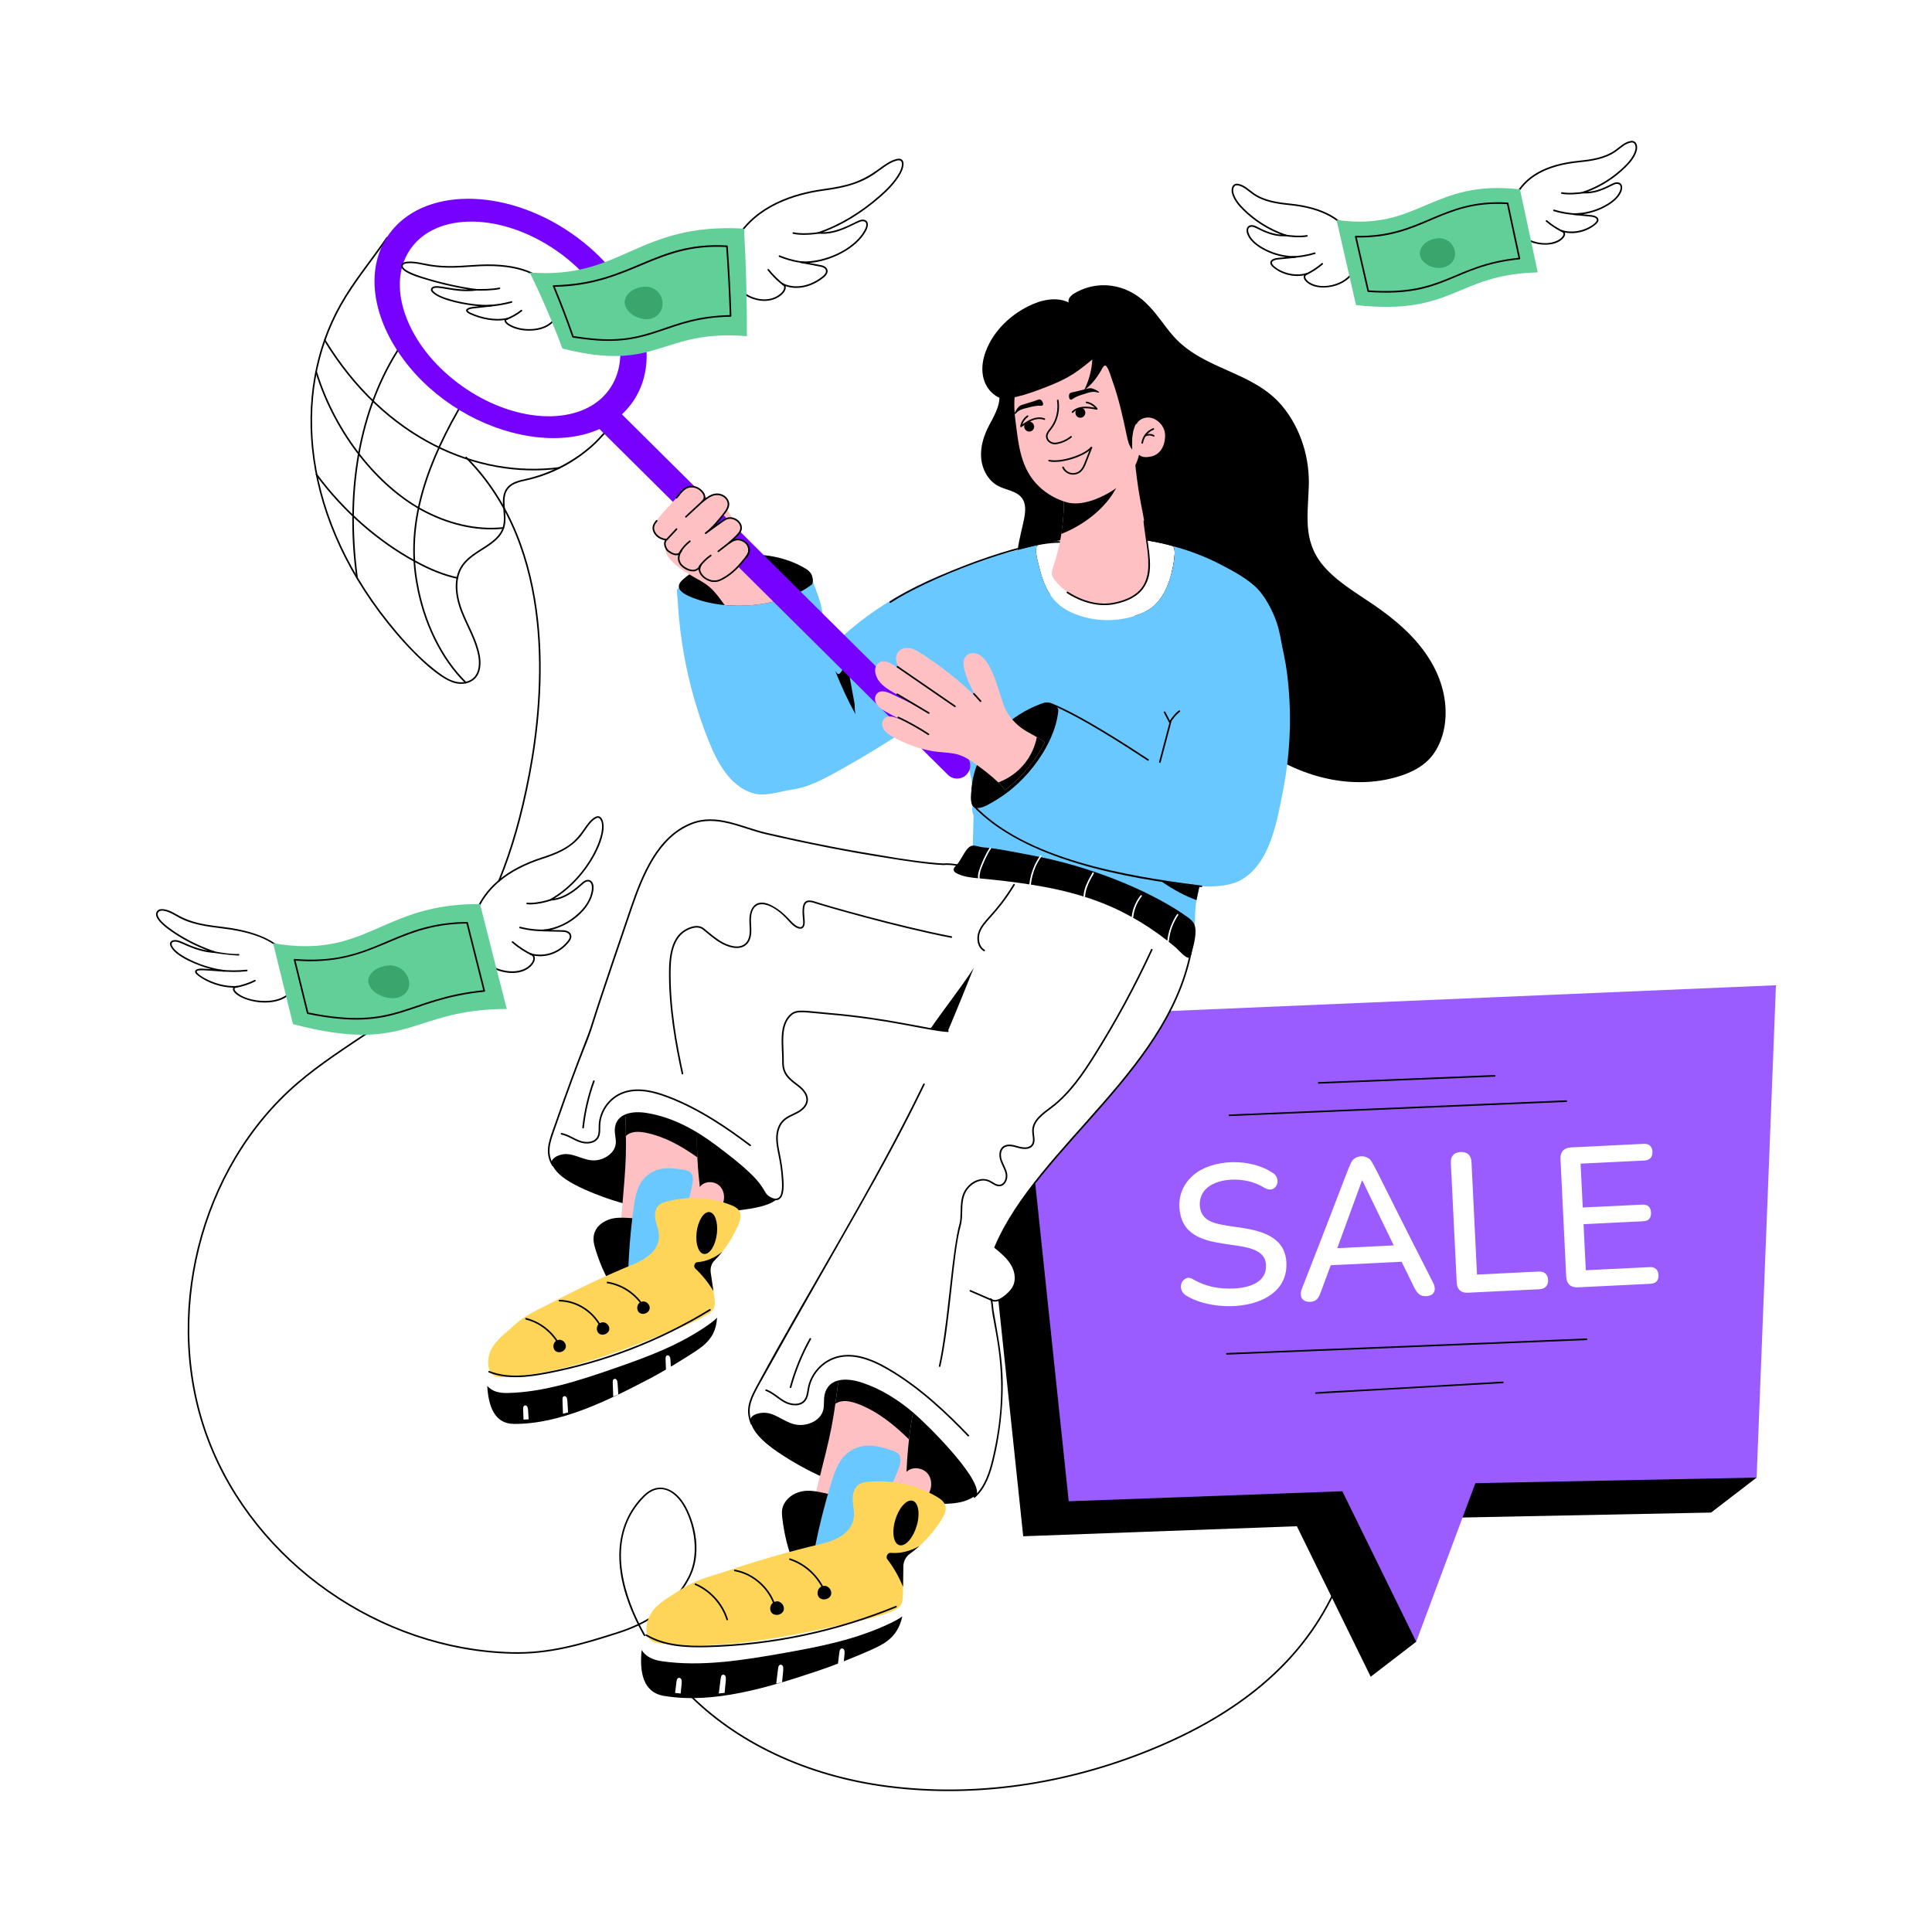 <?xml version="1.0" encoding="utf-8"?>
<svg xmlns="http://www.w3.org/2000/svg" enable-background="new 0 0 600 600" id="Layer_1" version="1.1" viewBox="0 0 600 600" x="0" y="0">
  <g id="_x32_">
    <path d="M141.429,212.177c-5.682-1.333-14.521-10.823-18.331-15.297&#xD;&#xA;			c-30.198-35.46-32.812-75.1-17.542-102.261&#xD;&#xA;			c4.154-7.389,9.686-13.949,14.432-20.903c0.182-0.272,0.6,0.007,0.412,0.282&#xD;&#xA;			c-4.748,6.961-10.279,13.523-14.408,20.866&#xD;&#xA;			c-15.322,27.255-12.383,66.616,17.487,101.692&#xD;&#xA;			c4.515,5.3,8.559,9.214,12.728,12.317c1.596,1.187,3.347,2.35,5.337,2.817&#xD;&#xA;			c2.132,0.5,4.257,0.028,5.55-1.231c1.935-1.884,1.735-4.995,1.444-6.682&#xD;&#xA;			c-0.838-4.852-3.583-9.228-5.383-13.848c-1.322-3.395-3.035-9.8,0.352-14.562&#xD;&#xA;			c3.477-4.886,11.203-6.293,12.702-11.911c1.042-3.912-1.411-8.833,1.301-12.082&#xD;&#xA;			c1.391-1.666,3.588-2.158,5.713-2.635c0.259-0.095,10.878-1.928,20.521-10.526&#xD;&#xA;			c1.394-1.244,2.657-2.65,3.879-4.01l0.372,0.334&#xD;&#xA;			c-1.23,1.37-2.504,2.786-3.919,4.048c-5.832,5.201-12.856,8.847-20.313,10.543&#xD;&#xA;			c-2.146,0.481-4.499,0.924-5.868,2.564c-2.53,3.03-0.139,7.902-1.203,11.891&#xD;&#xA;			c-1.564,5.868-9.367,7.277-12.776,12.072c-3.251,4.57-1.579,10.79-0.293,14.09&#xD;&#xA;			c1.792,4.609,4.555,8.999,5.408,13.944c0.308,1.784,0.511,5.081-1.587,7.125&#xD;&#xA;			C145.934,212.287,143.568,212.68,141.429,212.177z"/>
    <path d="M154.728,273.47c3.964-9.613,7.061-20.478,9.467-33.216&#xD;&#xA;			c4.664-24.617,8.317-70.082-19.611-97.999c-0.234-0.234,0.12-0.587,0.354-0.354&#xD;&#xA;			c28.092,28.08,24.432,73.732,19.75,98.445c-2.413,12.772-5.52,23.669-9.496,33.314&#xD;&#xA;			C155.063,273.967,154.602,273.774,154.728,273.47z"/>
    <path d="M275.728,555.054c-25.208-3.224-47.516-13.748-62.814-29.635&#xD;&#xA;			c-0.231-0.24,0.135-0.584,0.359-0.347&#xD;&#xA;			c15.221,15.805,37.424,26.277,62.519,29.486&#xD;&#xA;			c26.556,3.401,54.64-0.503,81.215-11.288&#xD;&#xA;			c35.354-14.335,52.461-34.626,60.365-56.894c0.108-0.312,0.583-0.145,0.471,0.167&#xD;&#xA;			c-8.007,22.563-25.316,42.865-60.648,57.19&#xD;&#xA;			C331.191,554.286,303.008,558.548,275.728,555.054z"/>
    <path d="M158.957,513.584c-41.066-1.007-79.884-28.186-94.396-66.094&#xD;&#xA;			c-14.626-38.167-2.977-84.972,27.698-111.29&#xD;&#xA;			c7.054-6.051,15.043-11.139,22.605-16.24c0.273-0.185,0.554,0.23,0.279,0.415&#xD;&#xA;			c-7.563,5.097-15.548,10.19-22.559,16.205&#xD;&#xA;			c-30.521,26.185-42.11,72.754-27.558,110.731&#xD;&#xA;			c14.442,37.724,53.072,64.771,93.941,65.772&#xD;&#xA;			c11.449,0.293,21.275-2.554,32.943-6.302c2.162-0.691,4.221-1.498,6.123-2.398&#xD;&#xA;			c-8.198-16.49-7.546-30.684,1.845-39.99c4.109-4.06,8.777-2.607,11.91,1.622&#xD;&#xA;			c3.142,4.256,7.078,15.254,2.251,24.27c-3.28,6.139-8.438,10.959-15.331,14.328&#xD;&#xA;			c0.518,1.022,1.079,2.071,1.672,3.12c0.163,0.29-0.275,0.532-0.436,0.246&#xD;&#xA;			c-0.598-1.059-1.164-2.117-1.687-3.149c-1.926,0.912-4.009,1.728-6.195,2.427&#xD;&#xA;			C180.747,510.894,170.653,513.879,158.957,513.584z M200.232,464.75&#xD;&#xA;			c-12.408,12.296-6.484,29.88-1.745,39.417&#xD;&#xA;			c6.892-3.365,11.837-7.984,15.113-14.117c4.503-8.405,1.075-19.285-2.212-23.737&#xD;&#xA;			C208.333,462.19,204.106,460.924,200.232,464.75z"/>
    <path d="M545.537,458.875l-14.143,10.866c-2.13,0.042,15.941-0.316-87.336,1.733&#xD;&#xA;				l-7.33,19.64l2.37-0.438l0.717,19.182l-14.133,10.866l-22.927-46.741&#xD;&#xA;				c-0.11,0.004-0.102,0.003,0,0l-84.986,3.117l-7.729-73.323&#xD;&#xA;				c1.713-0.588,3.635-2.41,4.512-3.795c1.345-2.131,0.956-5-0.309-7.181&#xD;&#xA;				c-1.255-2.181-3.247-3.835-5.199-5.428&#xD;&#xA;				c4.673-11.027,12.847-21.046,20.836-30.208l13.525,100.493&#xD;&#xA;				c1.074-0.038-16.677,0.592,192.301-6.822L545.537,458.875z"/>
    <path d="M423.093,366.618l-0.119,0.01l-7.679,21.005l17.549-0.857&#xD;&#xA;				L423.093,366.618z M423.093,366.618l-0.119,0.01l-7.679,21.005l17.549-0.857&#xD;&#xA;				L423.093,366.618z M423.093,366.618l-0.119,0.01l-7.679,21.005l17.549-0.857&#xD;&#xA;				L423.093,366.618z M423.093,366.618l-0.119,0.01l-7.679,21.005l17.549-0.857&#xD;&#xA;				L423.093,366.618z M363.335,313.981c-9.282,18.564-28.979,36.779-41.861,53.275&#xD;&#xA;				l10.428,98.979l84.976-3.117l22.937,46.741&#xD;&#xA;				c1.14-3.056-5.292,14.184,18.376-49.25l87.346-1.733l6.005-152.901&#xD;&#xA;				L363.335,313.981z M487.9,356.34l22.499-1.106&#xD;&#xA;				c0.867-0.04,1.534,0.139,2.002,0.548c1.015,0.888,1.018,2.948,0.189,3.854&#xD;&#xA;				c-0.428,0.478-1.076,0.737-1.932,0.777l-19.79,0.966l0.667,13.625l18.425-0.896&#xD;&#xA;				c1.779-0.098,2.697,0.783,2.779,2.45c0.101,1.76-0.743,2.641-2.52,2.719&#xD;&#xA;				l-18.435,0.906l0.707,14.302l19.78-0.966c1.732-0.1,2.699,0.814,2.779,2.46&#xD;&#xA;				c0.077,1.652-0.7,2.615-2.52,2.719l-22.499,1.096&#xD;&#xA;				c-2.173,0.117-3.503-1.017-3.625-3.277l-1.783-36.562&#xD;&#xA;				C484.502,357.705,485.736,356.437,487.9,356.34z M451.289,358.72&#xD;&#xA;				c1.057-1.177,3.577-1.293,4.741-0.229c0.587,0.528,0.906,1.324,0.956,2.39&#xD;&#xA;				l1.713,34.949l19.103-0.936c1.886-0.083,2.892,0.91,2.968,2.579&#xD;&#xA;				c0.096,1.651-0.845,2.827-2.699,2.908l-22.25,1.086&#xD;&#xA;				c-2.135,0.104-3.33-1.101-3.426-3.107l-1.823-37.17&#xD;&#xA;				C450.522,360.125,450.761,359.298,451.289,358.72z M404.289,400.292&#xD;&#xA;				c15.69-39.937,14.799-39.355,16.344-40.476&#xD;&#xA;				c1.161-0.824,2.779-1.013,4.193-0.199c1.615,0.93,0.565,0.198,20.208,38.673&#xD;&#xA;				c0.645,1.21,0.865,2.739-0.189,3.625c-0.879,0.74-2.94,0.916-4.074,0.05&#xD;&#xA;				c-1.387-1.065-1.697-2.661-5.498-10.109l-22.001,1.076l-3.117,8.426&#xD;&#xA;				c-0.655,1.788-1.374,2.85-3.197,2.938&#xD;&#xA;				C404.671,404.408,403.337,402.918,404.289,400.292z M370.376,365.154&#xD;&#xA;				c5.948-5.35,18.026-5.632,24.989-0.827c2.865,1.824,0.939,6.657-2.619,4.582&#xD;&#xA;				c-1.653-0.986-3.326-1.683-5.01-2.072c-6.866-1.575-15.441,0.47-15.119,7.51&#xD;&#xA;				c0.216,4.151,3.422,5.472,7.53,6.115c4.125,0.858,11.539,0.988,15.985,4.592&#xD;&#xA;				c2.102,1.713,3.227,4.064,3.376,7.061c0.676,14.601-21.263,16.294-31.134,10.239&#xD;&#xA;				c-0.637-0.418-1.086-0.906-1.345-1.474c-0.826-1.882,0.23-3.645,1.693-4.004&#xD;&#xA;				c0.528-0.13,1.126,0.01,1.813,0.428c4.006,2.328,8.184,3.063,12.738,2.839&#xD;&#xA;				c5.169-0.251,10.155-2.129,9.9-7.281c-0.522-10.789-26.041-0.929-26.891-18.027&#xD;&#xA;				C366.083,370.981,367.595,367.674,370.376,365.154z M423.093,366.618l-0.119,0.01&#xD;&#xA;				l-7.679,21.005l17.549-0.857L423.093,366.618z M423.093,366.618l-0.119,0.01&#xD;&#xA;				l-7.679,21.005l17.549-0.857L423.093,366.618z M423.093,366.618l-0.119,0.01&#xD;&#xA;				l-7.679,21.005l17.549-0.857L423.093,366.618z" fill="#9b5cff"/>
    <path d="M241.14,372.485c-2.858,2.52-9.701,3.107-13.236,3.585&#xD;&#xA;					c-14.952,2.068-31.366,0.02-46.203-6.613&#xD;&#xA;					c-3.576-1.604-9.173-4.323-10.458-8.396c0.129,0.289,0.289,0.588,0.468,0.887&#xD;&#xA;					c-1.056-2.092,2.171-3.217,3.785-3.287c3.137-0.119,6.035,2.191,9.402,1.942&#xD;&#xA;					c3.107-0.229,6.294-2.39,6.583-5.488c0.13-1.454-0.378-2.908-0.309-4.352&#xD;&#xA;					c0.26-4.701,5.086-5.628,9.691-4.86c8.001,1.305,15.143,5.268,21.592,10.139&#xD;&#xA;					c3.526,2.649,7.032,5.328,10.229,8.366c1.892,1.803,3.456,3.566,4.691,5.846&#xD;&#xA;					C238.056,371.511,239.795,372.67,241.14,372.485z"/>
    <path d="M222.256,376.648c-1.305,0.936-2.938,1.434-4.542,1.494&#xD;&#xA;					c0.119,4.263-0.149,8.526-0.797,12.738l-24.451-6.902&#xD;&#xA;					c1.724-21.326,2.287-22.865,1.733-37.618c1.972-0.857,4.572-0.807,6.663-0.458&#xD;&#xA;					c5.617,0.916,10.826,3.147,15.637,6.076&#xD;&#xA;					c-0.21,5.156,0.233,11.539,0.847,16.653c1.364-1.962,4.611-1.972,6.254-0.219&#xD;&#xA;					C225.517,370.444,225.389,374.46,222.256,376.648z" fill="#fec0c3"/>
    <path d="M216.569,359.428c-4.89-3.466-10.089-6.434-15.935-7.629&#xD;&#xA;					c-2.16-0.429-4.606-0.582-6.265,0.996c-0.03-2.132-0.09-4.313-0.169-6.434&#xD;&#xA;					c1.972-0.857,4.572-0.807,6.663-0.458c5.617,0.916,10.826,3.147,15.637,6.076&#xD;&#xA;					C216.4,354.428,216.45,356.987,216.569,359.428z"/>
    <path d="M237.155,370.373c-1.342-2.477-3.101-4.314-4.645-5.784&#xD;&#xA;					c-3.151-2.995-6.626-5.658-10.206-8.348&#xD;&#xA;					c-6.438-4.862-13.517-8.793-21.482-10.092&#xD;&#xA;					c-4.461-0.742-9.151,0.108-9.4,4.627c-0.07,1.44,0.444,2.842,0.308,4.361&#xD;&#xA;					c-0.306,3.286-3.704,5.485-6.813,5.715c-3.427,0.25-6.336-2.054-9.411-1.941&#xD;&#xA;					c-1.13,0.048-3.003,0.638-3.577,1.617c-0.236,0.403-0.234,0.831,0.007,1.307&#xD;&#xA;					c0.144,0.285-0.273,0.513-0.438,0.242c-2.406-3.996-1.137-7.418,0.316-11.546&#xD;&#xA;					c9.132-26.117,10.146-26.747,12.223-33.549&#xD;&#xA;					c1.768-5.789,9.737-29.191,11.71-34.942&#xD;&#xA;					c3.627-10.596,8.367-22.251,18.768-26.444&#xD;&#xA;					c8.031-3.242,15.847,1.245,23.485,3.016&#xD;&#xA;					c21.048,4.851,32.125,6.397,37.364,7.321&#xD;&#xA;					c2.974,0.559,12.551,2.016,17.676,2.224c0.325,0.004,1.099-0.235,4.39,0.262&#xD;&#xA;					c0.322,0.048,0.26,0.541-0.074,0.494c-3.591-0.541-4.234-0.195-4.4-0.259&#xD;&#xA;					c-4.992-0.21-12.881-1.466-17.748-2.242&#xD;&#xA;					c-11.607-1.808-23.817-4.201-37.319-7.312&#xD;&#xA;					c-7.621-1.766-15.369-6.2-23.186-3.039&#xD;&#xA;					c-10.205,4.114-14.892,15.651-18.482,26.143&#xD;&#xA;					c-1.905,5.553-9.997,29.325-11.704,34.926&#xD;&#xA;					c-2.623,8.595-2.322,5.224-12.229,33.568c-1.233,3.497-2.41,6.557-0.955,9.951&#xD;&#xA;					c0.442-1.401,2.712-2.174,4.153-2.236c3.235-0.11,6.104,2.188,9.395,1.942&#xD;&#xA;					c2.902-0.214,6.071-2.24,6.353-5.261c0.124-1.39-0.379-2.896-0.31-4.341&#xD;&#xA;					c0.272-4.878,5.216-5.889,9.981-5.095c8.048,1.312,15.195,5.272,21.702,10.186&#xD;&#xA;					c3.592,2.699,7.079,5.371,10.25,8.385c5.408,5.151,4.022,6.325,6.565,7.627&#xD;&#xA;					c1.434,0.753,2.748,0.5,3.159-1.171c0.349-1.342,0.317-2.743,0.232-4.058&#xD;&#xA;					c-0.36-6.693-1.773-9.675-1.773-13.103c-0.012-2.351,0.723-4.37,2.067-5.687&#xD;&#xA;					c1.199-1.178,2.853-1.765,4.292-2.513c3.789-2.012,4.181-5.097,0.215-8.054&#xD;&#xA;					c-2.687-2.017-4.808-3.609-4.702-7.646c0.104-4.637-1.382-11.494,2.782-14.858&#xD;&#xA;					c1.934-1.532,4.662-0.796,11.841-0.19&#xD;&#xA;					c18.807,1.589,30.425,5.012,36.837,5.433c0.325,0.022,0.305,0.535-0.033,0.499&#xD;&#xA;					c-6.669-0.438-17.698-3.815-36.846-5.434c-7.321-0.617-9.806-1.247-11.486,0.082&#xD;&#xA;					c-3.928,3.173-2.494,9.896-2.595,14.48c-0.094,3.605,1.563,5.029,4.502,7.235&#xD;&#xA;					c4.298,3.204,3.796,6.732-0.282,8.896c-1.428,0.744-3.047,1.32-4.175,2.428&#xD;&#xA;					c-1.247,1.221-1.928,3.113-1.917,5.329c0,3.364,1.411,6.346,1.772,13.075&#xD;&#xA;					c0.153,2.352,0.16,5.833-2.14,6.137&#xD;&#xA;					C239.706,372.936,237.874,371.7,237.155,370.373z"/>
    <path d="M211.698,333.468c-1.932-8.868-4.123-20.574-3.924-32.483&#xD;&#xA;					c0.105-6.25,1.667-10.228,4.773-12.16c0.891-0.554,3.966-2.225,6.104-0.484&#xD;&#xA;					c1.921,1.555,3.626,3.125,5.826,4.318c1.104,0.599,4.876,2.385,7.078,0.249&#xD;&#xA;					c1.538-1.491,1.317-4.06,1.187-6.213c-0.311-5.298,2.407-7.989,7.131-5.394&#xD;&#xA;					c4.608,2.527,5.763,5.492,7.889,6.438c1.471,0.652,1.818-0.403,1.643-1.99&#xD;&#xA;					l-0.014-0.12c-0.708-6.301,0.923-6.636,4.39-5.427&#xD;&#xA;					c2.292,0.801,25.302,7.411,41.71,10.564c0.323,0.063,0.234,0.55-0.094,0.491&#xD;&#xA;					c-17.213-3.308-40.587-10.167-41.781-10.583&#xD;&#xA;					c-3.152-1.099-4.387-0.953-3.728,4.899c0.298,2.678-0.905,3.255-2.329,2.623&#xD;&#xA;					c-1.342-0.598-2.263-1.789-3.255-2.844c-5.418-5.746-11.54-6.767-11.062,1.313&#xD;&#xA;					c0.141,2.341,0.349,4.965-1.339,6.602c-2.446,2.374-6.483,0.472-7.664-0.168&#xD;&#xA;					c-2.229-1.208-3.943-2.777-5.902-4.37c-1.888-1.533-4.708,0.011-5.526,0.521&#xD;&#xA;					c-2.951,1.835-4.435,5.677-4.537,11.744&#xD;&#xA;					c-0.198,11.857,1.986,23.526,3.912,32.368&#xD;&#xA;					C212.257,333.685,211.768,333.792,211.698,333.468z"/>
    <path d="M189.937,399.387c-2.237-3.698-4.015-7.852-5.265-12.299&#xD;&#xA;					c-1.018-3.624,0.277-6.233,3.172-7.785c3.299-1.769,6.302-1.158,16.456-0.287&#xD;&#xA;					c0.595,0.051,1.279,0.174,1.521,0.826c0.279,0.753-0.213,1.682-0.674,2.395&#xD;&#xA;					c-3.065,4.744-6.13,9.487-9.195,14.231L189.937,399.387z"/>
    <path d="M195.046,396.94c0.16-7.241,0.737-14.526,1.724-21.781&#xD;&#xA;					c0.38-2.792,0.873-5.725,2.354-8.02c1.535-2.381,3.934-3.702,6.26-4.135&#xD;&#xA;					c2.327-0.432,4.625-0.081,6.89,0.27c2.311,0.359,3.466,1.219,2.611,5.278&#xD;&#xA;					c-2.499,11.859-8.643,22.949-16.826,30.37L195.046,396.94z" fill="#69c8ff"/>
    <path d="M229.224,380.537c-1.903,4.426-4.595,8.221-7.318,10.902&#xD;&#xA;					c-0.927,0.906-1.39,2.355-1.2,3.694c0.288,1.927,0.574,3.869,0.848,5.81&#xD;&#xA;					c0.861,5.145,0.878,5.87-3.678,8.312c-1.784,0.966-3.61,1.8-5.449,2.53&#xD;&#xA;					c-17.91,7.163-36.953,14.965-55.945,15.901&#xD;&#xA;					c-1.102,0.066-2.244,0.073-3.18-0.514c-2.197-1.404-2.142-5.692-0.555-8.465&#xD;&#xA;					c1.697-2.953,4.768-5.088,7.181-7.349c3.194-2.985,7.524-4.761,11.109-6.649&#xD;&#xA;					c8.458-4.467,17.107-8.562,25.705-12.087c3.232-1.329,8.288-4.092,7.89-9.229&#xD;&#xA;					c-0.106-1.467-0.675-2.745-0.997-4.146c-0.324-1.387-0.371-3.072,0.429-4.305&#xD;&#xA;					c0.704-1.104,1.88-1.52,2.958-1.792c6.463-1.719,13.627-1.477,20.176,1.171&#xD;&#xA;					C230.306,375.539,230.55,377.491,229.224,380.537z" fill="#fed559"/>
    <path d="M219.786,411.572c-8.992,6.25-18.808,9.838-28.532,13.224&#xD;&#xA;						c-11.177,3.895-22.536,7.638-33.825,7.811&#xD;&#xA;						c-2.525,0.038-4.618-0.523-6.11-2.206&#xD;&#xA;						c0.354,6.164,2.19,11.81,8.338,11.807&#xD;&#xA;						c14.326,0.079,29.011-7.191,42.038-14.026&#xD;&#xA;						c1.726-0.903,3.433-1.861,5.123-2.855c-0.122-3.313-0.201-3.741,0.028-4.119&#xD;&#xA;						c0.257-0.431,0.809-0.369,1.072-0.009c0.313,0.448,0.289,0.897,0.432,3.232&#xD;&#xA;						c2.224-1.357,7.779-4.689,9.834-6.355c2.955-2.412,4.282-5.079,4.503-8.864&#xD;&#xA;						C221.792,410.108,220.79,410.868,219.786,411.572z M162.581,440.87&#xD;&#xA;						c-0.102-3.311-0.204-3.706,0.034-4.098c0.247-0.446,0.811-0.383,1.072-0.009&#xD;&#xA;						c0.367,0.524,0.326,1.423,0.487,4.027&#xD;&#xA;						C163.646,440.817,163.108,440.844,162.581,440.87z M174.832,439.06&#xD;&#xA;						c-0.167-4.713-0.217-4.828-0.011-5.168c0.257-0.431,0.809-0.369,1.072-0.009&#xD;&#xA;						c0.377,0.516,0.291,1.134,0.533,4.76&#xD;&#xA;						C175.9,438.773,175.372,438.917,174.832,439.06z M190.442,433.714&#xD;&#xA;						c-0.169-4.769-0.233-4.817-0.019-5.197c0.257-0.431,0.821-0.368,1.072-0.009&#xD;&#xA;						c0.306,0.418,0.303,0.704,0.523,4.541&#xD;&#xA;						C191.493,433.265,190.967,433.497,190.442,433.714z"/>
    <path d="M221.906,391.438c-0.927,0.906-1.39,2.355-1.2,3.694&#xD;&#xA;					c0.288,1.927,0.574,3.869,0.848,5.81c-1.609-2.651-3.511-5.018-5.649-7.018&#xD;&#xA;					c-0.626-0.585-0.2-1.893,0.627-1.945c2.684-0.171,5.424-1.326,7.792-3.244&#xD;&#xA;					C223.566,389.692,222.755,390.602,221.906,391.438z"/>
    <path d="M222.647,383.031c-0.398,3.6-2.135,6.471-3.88,6.414&#xD;&#xA;					c-1.745-0.057-2.837-3.021-2.439-6.621c0.398-3.6,2.135-6.471,3.88-6.414&#xD;&#xA;					S223.045,379.432,222.647,383.031z"/>
    <path d="M151.821,426.246c-0.306-0.123-0.123-0.584,0.186-0.465&#xD;&#xA;					c5.525,2.202,11.731,1.471,17.614,0.355c18.016-3.419,35.084-10,50.729-19.561&#xD;&#xA;					c0.28-0.172,0.543,0.253,0.26,0.427c-15.696,9.592-32.82,16.195-50.896,19.625&#xD;&#xA;					C163.745,427.76,157.462,428.492,151.821,426.246z"/>
    <path d="M186.705,412.914c-2.128-5.071-7.454-8.665-12.952-8.738&#xD;&#xA;					c-0.33-0.005-0.325-0.5,0.003-0.5c0.001,0,0.002,0,0.003,0&#xD;&#xA;					c5.692,0.076,11.205,3.795,13.407,9.044&#xD;&#xA;					C187.294,413.025,186.833,413.219,186.705,412.914z"/>
    <path d="M199.703,406.02c-2.381-3.957-6.523-6.753-11.081-7.481&#xD;&#xA;					c-0.324-0.052-0.252-0.54,0.078-0.494c4.702,0.751,8.976,3.636,11.431,7.718&#xD;&#xA;					c0.071,0.118,0.033,0.272-0.085,0.343&#xD;&#xA;					C199.928,406.175,199.775,406.139,199.703,406.02z"/>
    <path d="M173.624,418.105c-2.037-4.084-5.895-7.19-10.319-8.309&#xD;&#xA;					c-0.323-0.081-0.194-0.567,0.123-0.484c4.563,1.154,8.542,4.358,10.644,8.57&#xD;&#xA;					C174.218,418.177,173.773,418.402,173.624,418.105z"/>
    <path d="M232.837,355.902c-6.661-5.021-15.586-11.269-25.556-15.062&#xD;&#xA;					c-6.064-2.308-10.617-2.621-14.329-0.986c-3.771,1.663-6.396,5.547-6.531,9.667&#xD;&#xA;					c-0.045,1.301,0.123,2.701-0.566,3.878c-1.091,1.864-3.778,2.082-5.864,1.333&#xD;&#xA;					c-1.947-0.699-3.68-1.992-5.655-2.389c-0.325-0.065-0.228-0.558,0.098-0.49&#xD;&#xA;					c2.077,0.416,3.788,1.713,5.726,2.408c1.896,0.679,4.312,0.514,5.265-1.115&#xD;&#xA;					c0.605-1.032,0.46-2.384,0.498-3.642c0.142-4.307,2.887-8.369,6.83-10.108&#xD;&#xA;					c3.84-1.691,8.512-1.381,14.708,0.976&#xD;&#xA;					c10.028,3.815,18.991,10.09,25.679,15.13&#xD;&#xA;					C233.402,355.701,233.102,356.101,232.837,355.902z"/>
    <path d="M180.84,350.162c0.531-4.941,1.661-9.818,3.357-14.495&#xD;&#xA;					c0.115-0.311,0.583-0.139,0.471,0.171c-1.684,4.639-2.804,9.476-3.33,14.377&#xD;&#xA;					C181.3,350.55,180.805,350.488,180.84,350.162z"/>
    <path d="M199.467,404.199c1.284-0.243,2.566,1.077,2.272,2.338&#xD;&#xA;					c-0.294,1.261-2.042,1.938-3.097,1.2s-0.977-2.585,0.138-3.272&#xD;&#xA;					L199.467,404.199z"/>
    <path d="M186.921,410.668c1.284-0.243,2.566,1.077,2.272,2.338&#xD;&#xA;					c-0.294,1.261-2.042,1.938-3.097,1.2c-1.055-0.738-0.977-2.585,0.138-3.272&#xD;&#xA;					L186.921,410.668z"/>
    <path d="M173.434,416.103c1.284-0.243,2.566,1.077,2.272,2.338&#xD;&#xA;					c-0.294,1.261-2.042,1.939-3.097,1.2c-1.055-0.738-0.977-2.585,0.138-3.272&#xD;&#xA;					L173.434,416.103z"/>
    <path d="M302.422,300.586c-2.659,6.573-5.299,13.147-8.067,19.67&#xD;&#xA;			c-1.812-0.119-3.635-0.408-5.418-0.727&#xD;&#xA;			C293.309,313.135,298.209,307.07,302.422,300.586z"/>
    <path d="M303.019,464.363c-3.058,2.45-7.39,2.739-11.364,2.649&#xD;&#xA;				c-17.724-0.426-34.94-6.085-48.842-15.218&#xD;&#xA;				c-3.595-2.361-9.163-6.275-9.86-10.906c0.089,0.339,0.209,0.687,0.358,1.036&#xD;&#xA;				c-0.787-2.44,2.908-3.108,4.671-2.898c3.406,0.418,6.145,3.416,9.84,3.735&#xD;&#xA;				c3.386,0.299,7.231-1.484,8.077-4.781c0.398-1.554,0.099-3.207,0.428-4.77&#xD;&#xA;				c1.102-5.051,6.453-5.21,11.334-3.576c5.906,1.972,11.155,5.299,15.866,9.302&#xD;&#xA;				C287.491,442.31,305.138,459.721,303.019,464.363z"/>
    <path d="M285.46,466.643c-1.574,0.787-3.426,1.056-5.189,0.836&#xD;&#xA;				c-0.618,4.621-1.653,9.203-3.078,13.645l-25.268-11.742&#xD;&#xA;				c5.662-23.218,6.293-23.274,8.436-40.416c2.291-0.578,5.099-0.07,7.301,0.667&#xD;&#xA;				c5.906,1.972,11.155,5.299,15.866,9.302&#xD;&#xA;				c-1.114,5.548-1.774,12.522-2.002,18.176c1.823-1.873,5.348-1.325,6.812,0.856&#xD;&#xA;				C290.034,460.454,289.278,464.76,285.46,466.643z" fill="#fec0c3"/>
    <path d="M283.528,438.936c-0.528,2.629-0.926,5.418-1.225,8.087&#xD;&#xA;				c-4.701-4.611-9.81-8.735-15.916-11.045c-2.277-0.842-4.905-1.425-6.962-0.01&#xD;&#xA;				c0.338-2.321,0.647-4.691,0.936-7.002c2.291-0.578,5.099-0.07,7.301,0.667&#xD;&#xA;				C273.568,431.605,278.817,434.932,283.528,438.936z"/>
    <path d="M233.082,442.022c-0.251-0.583-0.345-0.992-0.38-1.096v0&#xD;&#xA;				c-1.212-4.243,0.629-7.436,2.729-11.332&#xD;&#xA;				c15.879-29.338,35.794-60.984,51.298-92.984&#xD;&#xA;				c0.141-0.297,0.595-0.081,0.449,0.218&#xD;&#xA;				c-13.333,27.518-25.145,46.12-51.571,93.496&#xD;&#xA;				c-1.898,3.522-3.539,6.563-2.425,10.465c0,0,0,0,0,0&#xD;&#xA;				c0.057,0.131,0.091,0.41,0.358,1.036&#xD;&#xA;				C233.672,442.13,233.21,442.325,233.082,442.022z"/>
    <path d="M302.444,464.723c3.3-2.92-10.312-17-13.351-20.167&#xD;&#xA;				c-6.112-6.379-13.133-11.889-21.511-14.686&#xD;&#xA;				c-4.73-1.586-9.946-1.487-11.011,3.392c-0.327,1.559-0.017,3.165-0.431,4.78&#xD;&#xA;				c-0.896,3.492-4.958,5.269-8.342,4.967c-3.758-0.323-6.505-3.325-9.848-3.736&#xD;&#xA;				c-1.243-0.145-3.381,0.168-4.182,1.141c-0.33,0.401-0.402,0.87-0.221,1.433&#xD;&#xA;				c0.017,0.051,0.051,0.156,0.075,0.203c0.147,0.295-0.296,0.522-0.447,0.225&#xD;&#xA;				c-0.042-0.083-0.071-0.176-0.101-0.265c-0.235-0.727-0.128-1.386,0.307-1.914&#xD;&#xA;				c0.954-1.16,3.328-1.476,4.628-1.319c3.478,0.427,6.215,3.422,9.832,3.734&#xD;&#xA;				c3.188,0.28,6.983-1.36,7.813-4.593c0.38-1.483,0.098-3.2,0.426-4.76&#xD;&#xA;				c1.135-5.194,6.577-5.462,11.658-3.762c5.484,1.832,10.702,4.89,15.949,9.35&#xD;&#xA;				c4.245,3.615,20.298,19.526,19.738,25.022c2.557-2.799,3.815-6.706,4.705-10.379&#xD;&#xA;				c6.093-25.141,0.392-40.542-0.172-47.372c-0.212-2.504-0.435-2.257-0.472-2.402&#xD;&#xA;				c-0.23-0.237,0.129-0.586,0.358-0.349c0.001,0,0.002,0.002,0.003,0.002&#xD;&#xA;				c1.595,1.638,5.252-1.456,6.489-3.417c1.172-1.857,1.048-4.575-0.313-6.922&#xD;&#xA;				c-1.263-2.194-3.323-3.876-5.141-5.36c-0.086-0.07-0.115-0.189-0.072-0.292&#xD;&#xA;				c13.454-31.78,55.983-56.09,61.328-94.952c0.047-0.324,0.541-0.261,0.496,0.068&#xD;&#xA;				c-5.368,38.989-47.825,63.368-61.29,94.907c1.814,1.482,3.838,3.165,5.111,5.378&#xD;&#xA;				c1.454,2.505,1.573,5.425,0.305,7.438c-1.199,1.9-4.442,4.767-6.549,3.978&#xD;&#xA;				c0.209,0.892,0.243,2.192,0.328,2.688c1.343,7.867,2.862,15.056,2.882,23.01&#xD;&#xA;				c0.01,8.012-0.935,15.99-2.806,23.714c-1.027,4.229-2.534,8.735-5.847,11.593&#xD;&#xA;				C302.527,465.315,302.198,464.942,302.444,464.723z"/>
    <path d="M291.773,424.487c-0.698-0.151,0.55,0.213,2.999-22.441&#xD;&#xA;				c3.007-27.806,3.386-18.432,3.549-25.838c0.042-1.906,0.085-3.876,0.919-5.756&#xD;&#xA;				c1.344-3.026,5.024-5.29,8.067-3.881c1.148,0.531,2.059,1.445,3.175,1.333&#xD;&#xA;				c1.345-0.141,2.034-1.845,1.83-3.188c-0.22-1.438-1.096-2.742-1.602-4.157&#xD;&#xA;				c-0.497-1.387-0.608-3.388,0.716-4.459c1.367-1.107,3.35-0.528,4.798-0.106&#xD;&#xA;				c1.41,0.411,3.276,0.654,4.148-0.529c0.845-1.149,0.15-2.858,0.177-4.404&#xD;&#xA;				c0.053-3.273,3.194-5.421,5.846-7.409c5.653-4.288,9.773-10.438,13.19-15.866&#xD;&#xA;				c6.644-10.551,12.659-21.639,17.882-32.958c0.138-0.302,0.593-0.089,0.453,0.209&#xD;&#xA;				c-5.23,11.338-11.257,22.446-17.911,33.015&#xD;&#xA;				c-3.441,5.465-7.592,11.659-13.312,15.998c-2.502,1.875-5.599,3.981-5.648,7.019&#xD;&#xA;				c-0.026,1.565,0.719,3.343-0.274,4.691c-1.041,1.417-3.124,1.169-4.691,0.714&#xD;&#xA;				c-1.341-0.392-3.178-0.927-4.343,0.015c-1.12,0.907-1.002,2.669-0.56,3.902&#xD;&#xA;				c0.506,1.415,1.391,2.719,1.625,4.25c0.25,1.64-0.63,3.589-2.272,3.76&#xD;&#xA;				c-2.315,0.244-3.301-2.806-6.982-1.416c-1.648,0.62-3.125,2.027-3.854,3.67&#xD;&#xA;				c-1.429,3.222-0.417,6.741-1.364,10.105c-2.374,8.456-3.157,29.24-6.263,43.536&#xD;&#xA;				C292.04,424.432,291.905,424.517,291.773,424.487z"/>
    <path d="M246.499,485.622c-1.776-4.393-2.976-9.199-3.552-14.231&#xD;&#xA;					c-0.103-0.904-0.186-1.836-0.002-2.782c0.487-2.502,2.699-4.367,4.794-5.09&#xD;&#xA;					c3.879-1.338,7.023-0.153,17.861,2.561c0.635,0.159,1.354,0.411,1.502,1.159&#xD;&#xA;					c0.17,0.864-0.524,1.783-1.148,2.475c-4.145,4.599-8.29,9.199-12.436,13.798&#xD;&#xA;					L246.499,485.622z"/>
    <path d="M252.456,483.865c1.437-7.809,3.332-15.593,5.667-23.273&#xD;&#xA;					c0.898-2.955,1.945-6.044,3.947-8.27c2.077-2.309,4.904-3.321,7.497-3.383&#xD;&#xA;					c2.594-0.062,5.02,0.719,7.41,1.495c2.439,0.791,3.539,1.924,1.905,6.168&#xD;&#xA;					c-4.774,12.399-13.359,23.33-23.511,29.935L252.456,483.865z" fill="#69c8ff"/>
    <path d="M292.311,472.076c-2.832,4.458-6.408,8.096-9.823,10.522&#xD;&#xA;					c-1.161,0.819-1.915,2.307-1.943,3.788c-0.017,1.422-0.104,7.571-0.119,8.279&#xD;&#xA;					c-0.064,3.942-0.475,4.81-5.409,6.512c-2.099,0.735-4.222,1.318-6.34,1.788&#xD;&#xA;					c-20.634,4.627-42.607,9.749-63.326,7.447c-1.204-0.12-2.441-0.312-3.352-1.111&#xD;&#xA;					c-2.133-1.903-1.325-6.534,0.877-9.259c2.336-2.881,5.93-4.595,9.055-6.701&#xD;&#xA;					c3.978-2.673,8.974-3.84,13.184-5.258c9.934-3.359,20.01-6.281,29.931-8.596&#xD;&#xA;					c3.73-0.875,9.685-2.982,10.15-8.612c0.142-1.607-0.251-3.089-0.356-4.662&#xD;&#xA;					c-0.109-1.557,0.135-3.389,1.216-4.584c0.955-1.072,2.299-1.317,3.514-1.423&#xD;&#xA;					c7.295-0.733,15.007,0.779,21.633,4.789&#xD;&#xA;					C294.354,466.855,294.277,469.011,292.311,472.076z" fill="#fed559"/>
    <path d="M276.679,504.019c-10.824,5.196-22.074,7.366-33.189,9.334&#xD;&#xA;						c-12.777,2.265-25.724,4.334-37.973,2.551&#xD;&#xA;						c-2.749-0.401-4.922-1.379-6.241-3.477c-0.693,6.694,0.309,13.184,6.977,14.256&#xD;&#xA;						c15.375,2.567,32.328-2.61,47.947-7.845c2.025-0.676,4.04-1.415,6.042-2.197&#xD;&#xA;						c0.439-3.552,0.432-4.081,0.749-4.453c0.354-0.421,0.94-0.258,1.162,0.177&#xD;&#xA;						c0.265,0.549,0.148,1.107-0.096,3.574c5.893-2.415,11.176-4.47,13.555-6.36&#xD;&#xA;						c2.539-1.939,3.909-4.428,4.618-7.609&#xD;&#xA;						C279.106,502.785,277.889,503.432,276.679,504.019z M211.67,523.068&#xD;&#xA;						c-0.095,0.962-0.186,1.909-0.281,2.871c-0.575-0.063-1.162-0.128-1.737-0.192&#xD;&#xA;						c0.466-3.594,0.425-4.046,0.752-4.429c0.346-0.439,0.945-0.273,1.162,0.177&#xD;&#xA;						C211.775,521.928,211.728,522.524,211.67,523.068z M225.026,525.753&#xD;&#xA;						c-0.592,0.048-1.189,0.111-1.798,0.172c0.639-5.11,0.608-5.264,0.89-5.595&#xD;&#xA;						c0.354-0.421,0.94-0.258,1.162,0.177&#xD;&#xA;						C225.597,521.132,225.396,521.785,225.026,525.753z M242.878,522.418&#xD;&#xA;						c-0.606,0.143-1.216,0.302-1.821,0.445c0.651-5.203,0.59-5.255,0.886-5.629&#xD;&#xA;						c0.354-0.421,0.953-0.256,1.162,0.177&#xD;&#xA;						C243.367,517.929,243.299,518.33,242.878,522.418z"/>
    <path d="M282.488,482.598c-1.161,0.819-1.915,2.307-1.943,3.788&#xD;&#xA;					c-0.025,2.136-0.054,4.288-0.096,6.437c-1.279-3.15-2.924-6.044-4.89-8.581&#xD;&#xA;					c-0.575-0.743,0.113-2.084,1.018-1.996c2.935,0.284,6.101-0.488,9-2.151&#xD;&#xA;					C284.59,480.997,283.553,481.841,282.488,482.598z"/>
    <path d="M284.756,473.628c-1.059,3.826-3.44,6.632-5.319,6.265&#xD;&#xA;					c-1.879-0.366-2.543-3.765-1.485-7.591c1.059-3.826,3.44-6.631,5.319-6.265&#xD;&#xA;					S285.815,469.802,284.756,473.628z"/>
    <path d="M200.571,508.02c-0.284-0.169-0.028-0.601,0.256-0.429&#xD;&#xA;					c5.602,3.35,12.449,3.646,19.017,3.461&#xD;&#xA;					c20.097-0.556,39.721-4.701,58.327-12.32&#xD;&#xA;					c0.305-0.126,0.496,0.338,0.189,0.463&#xD;&#xA;					c-18.663,7.642-38.346,11.799-58.503,12.357&#xD;&#xA;					C213.204,511.737,206.277,511.433,200.571,508.02z"/>
    <path d="M240.664,499.693c-1.419-5.869-6.565-10.695-12.514-11.736&#xD;&#xA;					c-0.328-0.057-0.239-0.555,0.086-0.492&#xD;&#xA;					c6.139,1.074,11.449,6.054,12.914,12.111&#xD;&#xA;					C241.228,499.896,240.744,500.014,240.664,499.693z"/>
    <path d="M255.934,494.496c-1.888-4.704-5.889-8.459-10.702-10.046&#xD;&#xA;					c-0.317-0.104-0.152-0.583,0.156-0.475c4.952,1.632,9.068,5.496,11.011,10.334&#xD;&#xA;					C256.52,494.617,256.059,494.803,255.934,494.496z"/>
    <path d="M225.6,503.028c-1.494-4.782-5.133-8.823-9.731-10.809&#xD;&#xA;					c-0.305-0.132-0.104-0.591,0.197-0.459c4.732,2.043,8.475,6.199,10.011,11.118&#xD;&#xA;					C226.176,503.192,225.698,503.344,225.6,503.028z"/>
    <path d="M300.537,446.027c-6.334-6.597-14.904-14.919-25.036-20.767&#xD;&#xA;				c-6.167-3.56-11.045-4.694-15.354-3.57c-4.382,1.144-7.908,4.898-8.775,9.342&#xD;&#xA;				c-0.269,1.378-0.339,2.942-1.284,4.088c-1.497,1.817-4.427,1.585-6.551,0.413&#xD;&#xA;				c-1.975-1.091-3.646-2.803-5.707-3.573c-0.306-0.115-0.139-0.582,0.176-0.469&#xD;&#xA;				c2.164,0.81,3.813,2.522,5.773,3.604c1.941,1.071,4.599,1.313,5.922-0.294&#xD;&#xA;				c0.843-1.023,0.919-2.524,1.181-3.866c0.903-4.628,4.576-8.539,9.139-9.729&#xD;&#xA;				c4.445-1.161,9.441-0.009,15.73,3.621&#xD;&#xA;				c10.186,5.878,18.79,14.232,25.147,20.853&#xD;&#xA;				C301.125,445.916,300.772,446.266,300.537,446.027z"/>
    <path d="M245.268,430.763c1.438-5.257,3.511-10.336,6.16-15.097&#xD;&#xA;				c0.161-0.288,0.597-0.047,0.438,0.243c-2.63,4.726-4.688,9.768-6.115,14.985&#xD;&#xA;				C245.664,431.213,245.181,431.083,245.268,430.763z"/>
    <path d="M307.835,403.966l-6.578-2.857c-0.301-0.131-0.109-0.589,0.199-0.459&#xD;&#xA;				l6.578,2.857C308.336,403.638,308.142,404.096,307.835,403.966z"/>
    <path d="M255.974,492.493c1.432-0.039,2.589,1.613,2.051,2.927&#xD;&#xA;				c-0.539,1.314-2.549,1.742-3.562,0.758c-1.013-0.983-0.606-2.968,0.72-3.517&#xD;&#xA;				L255.974,492.493z"/>
    <g>
      <path d="M241.266,497.305c1.432-0.039,2.589,1.613,2.051,2.927&#xD;&#xA;				c-0.539,1.314-2.549,1.742-3.562,0.758c-1.013-0.983-0.606-2.968,0.72-3.517&#xD;&#xA;				L241.266,497.305z"/>
    </g>
    <g>
      <path d="M306.778,179.248c-1.039,4.417-2.874,8.612-4.191,12.957&#xD;&#xA;			c-2.404,7.968-3.359,17.72-6.602,21.8c-0.963,1.215-2.225,2.166-3.257,3.309&#xD;&#xA;			c-1.211,1.335-2.4,2.644-3.768,3.823&#xD;&#xA;			c-4.894,4.254-19.73,13.332-25.391,16.463&#xD;&#xA;			c-5.264,2.931-11.326,6.711-17.365,7.579c-4.328,0.621-8.646,2.42-12.795,1.026&#xD;&#xA;			c-6.72-2.26-10.544-9.218-13.206-15.797&#xD;&#xA;			c-9.41-23.29-9.446-41.954-9.949-46.42c-0.08-0.612-0.058-0.865,0.384-1.333&#xD;&#xA;			c1.832-1.942,4.919-1.464,7.331-2.253c2.265-0.739,4.865-3.218,9.439-2.151&#xD;&#xA;			c1.544,0.356,3.187,1.1,4.649,0.461c0.988-0.434,1.774-1.475,2.85-1.408&#xD;&#xA;			c0.766,0.04,1.368,0.634,2.099,0.842c1.101,0.326,2.135,0.123,3.223,0.59&#xD;&#xA;			c0.421,0.18,0.82,0.386,1.29,0.333c0.527-0.057,0.961-0.455,1.498-0.512&#xD;&#xA;			c1.487-0.169,1.825,1.845,4.803,0.333c0.926-0.466,2.715-1.52,3.539-0.72&#xD;&#xA;			c0.175,0.167,0.269,0.394,0.354,0.611c5.141,12.843,2.734,9.848,4.974,18.254&#xD;&#xA;			c1.279,4.971,1.698,3.679,3.177,2.277c15.116-14.631,35.761-23.282,44.441-23.987&#xD;&#xA;			c0.545-0.047,5.46,0.097,5.952,0.33&#xD;&#xA;			C311.505,176.27,307.089,177.89,306.778,179.248z" fill="#69c8ff"/>
    </g>
    <g>
      <path d="M251.98,181.631c-9.267,7.02-26.916,8.548-38.038,3.502&#xD;&#xA;			c-2.579-1.174-4.565-2.86-1.766-5.238c10.814-9.402,27.655-9.872,38.47-3.01&#xD;&#xA;			c0.341,0.211,1.164,1.073,1.334,1.435&#xD;&#xA;			C252.421,179.213,252.773,181.04,251.98,181.631z"/>
    </g>
    <g>
      <path d="M246.291,184.852c-5.62,2.425-13.286,3.808-21.252,3.041&#xD;&#xA;			c-4.961-7.004-5.831-6.347-12.151-10.225c-1.507-0.938-4.321-3.088-5.398-4.736&#xD;&#xA;			c-0.682-1.044-1.074-2.338-0.823-3.562c0.541-2.684,3.648-3.912,5.488-4.957&#xD;&#xA;			c1.304-0.732,2.529-1.605,3.743-2.478c3.395-2.42,3.267-2.803,4.355-3.291&#xD;&#xA;			c1.074-0.502,2.659-1.134,2.679-2.549c0-0.03,1.094,0.131,1.194,0.151&#xD;&#xA;			c0.371,0.11,0.662,0.261,0.903,0.542l6.612,11.338v7.164h7.365&#xD;&#xA;			C240.976,180.155,243.889,181.836,246.291,184.852z" fill="#fec0c3"/>
    </g>
    <g>
      <path d="M372.189,167.963c-0.862,4.378-4.156,8.136-8.346,9.93&#xD;&#xA;			c0.411-1.507,1.693-7.423,0.398-8.287c-4.379-1.288-10.961-2.439-17.37-2.769&#xD;&#xA;			c-5.833-0.307-9.832,0.016-14.979,0.587c-4.613,0.596-7.023,1.26-9.312,1.743&#xD;&#xA;			c-0.422,0.211-0.719,0.439-0.787,1.325c-0.09,1.314,0.209,2.619,0.508,3.894&#xD;&#xA;			c0.847,3.566,1.823,7.261,3.835,10.288c-0.926-0.189-1.833-0.438-2.719-0.717&#xD;&#xA;			c-6.461-2.051-8.538-4.894-7.38-13.137c1.015-7.412,3.83-12.739,1.335-16.145&#xD;&#xA;			c-1.643-2.231-4.85-2.44-7.32-3.715c-3.167-1.643-5.059-5.199-5.348-8.754&#xD;&#xA;			c-0.279-3.556,0.856-7.101,2.55-10.249c1.972-3.705,5.179-9.103,1.334-12.828&#xD;&#xA;			l15.408-7.201c3.715-2.984,8.947-3.1,13.655-2.5&#xD;&#xA;			c7.141,0.906,14.193,3.237,20.039,7.42c5.856,4.183,10.448,10.318,12.091,17.33&#xD;&#xA;			c0.319,1.334,0.508,2.799-0.119,4.014c-0.628,1.225-2.371,1.922-3.416,1.036&#xD;&#xA;			c0.712,7.642,5.881,17.391,5.249,23.565c-0.152,1.336-1.2,2.532-0.199,4.213&#xD;&#xA;			C371.372,167.136,372.189,167.963,372.189,167.963z"/>
    </g>
    <g>
      <path d="M443.59,236.027c-2.371,2.38-5.488,3.874-8.665,4.92&#xD;&#xA;			c-12.539,4.101-29.019,2.127-44.749-9.312&#xD;&#xA;			c-5.398-4.023-10.856-9.103-17.589-9.073c-3.625,0.01-7.042,1.564-10.488,2.669&#xD;&#xA;			c-3.456,1.116-7.37,1.763-10.597,0.09c-4.84-2.51-5.896-9.143-4.631-14.461&#xD;&#xA;			c1.621-6.802,5.777-12.466,5.448-19.561c2.495-0.831,3.444-1.35,4.681-2.121&#xD;&#xA;			c3.755-2.51,5.727-6.862,6.842-11.284c0.411-1.507,1.693-7.423,0.398-8.287&#xD;&#xA;			c-4.379-1.288-10.961-2.439-17.37-2.769c0-0.01,0-0.01,0-0.01&#xD;&#xA;			c-1.229-13.926,1.064-18.601-0.906-22.598c-0.936-1.882-2.699-3.217-3.845-4.98&#xD;&#xA;			c-1.085-1.653-1.573-3.615-2.39-5.428c-0.767-1.683-1.813-3.237-2.46-4.97&#xD;&#xA;			c-0.867-2.281-0.618-4.263-0.787-6.554c-0.189-2.589-1.723-5.189-2.52-7.629&#xD;&#xA;			c-1.258-3.795-1.666-8.114-0.259-11.892c0.926-2.51,2.48-3.366,4.123-5.119&#xD;&#xA;			c2.057-2.181,0.731-5.764,5.358-7.4c4.303-1.534,9.153,0.568,12.519,3.665&#xD;&#xA;			c3.356,3.108,5.727,7.121,8.765,10.537c9.382,10.557,24.72,10.756,33.773,21.682&#xD;&#xA;			c5.767,6.962,8.575,16.184,8.207,25.208c-0.408,9.93-1.873,17.848,5.757,25.716&#xD;&#xA;			c4.093,4.223,9.243,7.24,14.103,10.557c6.922,4.711,13.475,10.258,17.828,17.409&#xD;&#xA;			C451.591,217.262,449.582,230.035,443.59,236.027z"/>
    </g>
    <g>
      <path d="M265.683,221.821c-2.246-4.004-4.343-8.564-6.332-13.524&#xD;&#xA;			c0.102,0.161,0.203,0.312,0.314,0.462c0.964,1.336,1.435-0.005,2.125-0.969&#xD;&#xA;			c0.423-0.604,0.856-1.2,1.299-1.788l2.314,12.625&#xD;&#xA;			C265.411,219.729,265.476,220.74,265.683,221.821z"/>
    </g>
    <g>
      <path d="M377.707,257.879c-2.629,7.042-4.671,14.292-6.115,21.662&#xD;&#xA;			c-1.056,5.522,0.386,10.556-2.201,16.593c-1.873-2.161-3.874-4.213-5.996-6.115&#xD;&#xA;			c0.488-2.062,1.344-4.034,2.52-5.787c0.174-0.298-0.239-0.548-0.418-0.279&#xD;&#xA;			c-1.155,1.733-2.012,3.665-2.52,5.687c-3.207-2.878-6.683-5.458-10.348-7.739&#xD;&#xA;			c0.448-1.275,1.126-2.48,1.962-3.526c0.09-0.099,0.07-0.259-0.03-0.348&#xD;&#xA;			c-0.11-0.08-0.269-0.07-0.349,0.04c-0.867,1.066-1.544,2.281-2.022,3.576&#xD;&#xA;			c-4.512-2.759-9.322-5.05-14.312-6.822c0.518-1.255,1.195-2.45,1.822-3.556&#xD;&#xA;			c0.165-0.283-0.267-0.539-0.428-0.239c-0.647,1.125-1.335,2.341-1.863,3.635&#xD;&#xA;			c-5.318-1.862-10.836-3.147-16.423-3.794c1.273-3.989,2.918-4.868,2.41-5.239&#xD;&#xA;			c-0.12-0.08-0.269-0.06-0.349,0.06c-1.105,1.544-2.001,3.316-2.57,5.119&#xD;&#xA;			c-5.328-0.578-10.717-0.588-16.055,0.02c0.137-0.956,2.098-5.538,3.346-7.261&#xD;&#xA;			c0.04-0.05,0.05-0.11,0.04-0.169c0-0.202-0.345-0.346-0.488-0.06&#xD;&#xA;			c-0.935,1.319-2.629,4.726-3.436,7.549c-0.408,0.05-0.817,0.099-1.225,0.159&#xD;&#xA;			c-1.328-9.104,0.48-18.335-0.747-27.429&#xD;&#xA;			c-2.045-15.153-13.999-32.853-13.744-42.817&#xD;&#xA;			c0.12-4.791,1.564-10.478,3.446-14.89c1.225-2.888,2.55-6.564,5.159-8.426&#xD;&#xA;			c4.73-3.36,11.231-4.566,19.262-6.663c1.129-0.291,5.51-1.426,6.494-1.634&#xD;&#xA;			c-0.418,0.189-0.677,0.528-0.737,1.305c-0.09,1.314,0.209,2.619,0.508,3.894&#xD;&#xA;			c2.092,8.81,4.477,14.099,13.266,16.911c7.632,2.446,16.051,1.235,21.433-2.121&#xD;&#xA;			c3.755-2.51,5.727-6.862,6.842-11.284c0.411-1.507,1.693-7.423,0.398-8.287&#xD;&#xA;			c5.01,1.326,10.246,3.297,15.119,5.856c3.725,1.932,8.476,4.492,11.354,7.589&#xD;&#xA;			c2.789,2.998,5.388,8.296,6.364,12.26&#xD;&#xA;			C403.604,221.991,388.925,227.673,377.707,257.879z" fill="#69c8ff"/>
    </g>
    <g>
      <path d="M372.528,275.189c-0.338,1.444-0.647,2.898-0.936,4.353&#xD;&#xA;			c-3.335-1.232-6.792-2.938-11.155-5.986&#xD;&#xA;			C364.341,274.173,368.375,274.711,372.528,275.189z"/>
    </g>
    <g>
      <path d="M354.489,183.359c-6.814,6.702-20.606,4.497-26.42-2.612&#xD;&#xA;			c-0.959-1.188-1.725-1.994-1.318-3.547c0.711-2.684,3.642-9.802,3.66-21.719&#xD;&#xA;			c0.008-0.425,0.004-0.851-0.012-1.277c6.756-1.434,9.965-2.211,14.535-6.862&#xD;&#xA;			c1.721-1.803,5.263-9.143,6.926-10.926c1.548,20.507,3.625,22.304,4.706,34.166&#xD;&#xA;			C356.94,174.727,357.751,180.156,354.489,183.359z" fill="#fec0c3"/>
    </g>
    <g>
      <path d="M348.562,145.506c-1.024,8.811-9.775,16.725-18.967,20.316&#xD;&#xA;			c0.521-3.31,0.811-6.719,0.816-10.34c6.375-1.183,11.644-4.718,14.984-9.383&#xD;&#xA;			C345.389,146.415,348.615,145.096,348.562,145.506z"/>
    </g>
    <g>
      <path d="M331.207,155.967c-3.183-0.915-6.145-2.603-8.536-4.896&#xD;&#xA;					c-5.764-5.525-6.33-12.917-7.31-20.384&#xD;&#xA;					c-0.649-4.946-0.653-10.372,2.042-14.75c1.448-2.352,3.848-3.946,6.283-5.248&#xD;&#xA;					c4.423-2.365,9.735-4.097,14.759-2.86c6.448,1.587,9.075,6.474,11.324,12.747&#xD;&#xA;					c1.324,3.695,2.39,7.466,3.185,11.278c0.362-1.318,2.088-2.184,3.534-2.196&#xD;&#xA;					c2.692-0.022,5.246,2.575,5.344,5.335c0.102,2.882-1.147,6.081-4.354,6.776&#xD;&#xA;					c-1.221,0.265-2.758,0.396-3.728-0.528c-1.195,4.799-4.396,8.734-8.561,11.315&#xD;&#xA;					C341.276,154.981,335.645,157.243,331.207,155.967z" fill="#fec0c3"/>
      <path d="M354.482,137.517c0.288-2.021,1.706-3.796,3.612-4.523&#xD;&#xA;					c0.305-0.12,0.49,0.349,0.178,0.467c-1.712,0.654-3.036,2.312-3.296,4.127&#xD;&#xA;					C354.93,137.914,354.435,137.845,354.482,137.517z"/>
      <path d="M358.171,135.564c-0.643-0.382-1.558-0.424-2.275-0.103&#xD;&#xA;					c-0.305,0.133-0.504-0.323-0.203-0.457c0.877-0.388,1.949-0.338,2.734,0.13&#xD;&#xA;					C358.711,135.303,358.455,135.733,358.171,135.564z"/>
      <path d="M324.847,135.744c-0.193-1.748,1.623-2.51,2.713-5.259&#xD;&#xA;					c0.777-1.955,1.018-4.063,0.694-6.098c-0.052-0.329,0.443-0.402,0.494-0.078&#xD;&#xA;					c0.337,2.123,0.087,4.322-0.724,6.36c-1.112,2.801-2.845,3.525-2.682,5.019&#xD;&#xA;					c0.134,1.189,1.476,1.942,2.614,1.775c1.604-0.234,3.206-0.944,4.512-1.998&#xD;&#xA;					c0.261-0.209,0.57,0.183,0.314,0.389c-1.375,1.11-3.062,1.857-4.754,2.104&#xD;&#xA;					C326.611,138.164,325.011,137.225,324.847,135.744z"/>
      <path d="M325.76,143.296c-0.326-0.071-0.212-0.561,0.105-0.488&#xD;&#xA;						c3.495,0.758,10.61-1.429,12.896-3.968c0.22-0.247,0.593,0.089,0.371,0.334&#xD;&#xA;						C336.706,141.87,329.45,144.099,325.76,143.296z"/>
    </g>
    <g>
      <path d="M329.904,145.234c-0.134-0.303,0.324-0.503,0.457-0.202&#xD;&#xA;			c0.848,1.914,3.312,2.491,4.922,1.155c0.877-0.729,1.314-1.883,1.7-2.9&#xD;&#xA;			c0.517-1.369,1.192-2.935,1.716-4.318c0.114-0.307,0.585-0.135,0.467,0.177&#xD;&#xA;			c-0.508,1.347-1.18,2.906-1.716,4.318c-0.387,1.022-0.869,2.295-1.848,3.108&#xD;&#xA;			C333.729,148.124,330.881,147.442,329.904,145.234z"/>
    </g>
    <g>
      <path d="M341.38,121.837c-0.312-0.428-1.128-0.782-1.612-0.992&#xD;&#xA;			c-1.066-0.463-1.597-0.273-2.221-0.115c-1.18,0.301-2.361,0.602-3.541,0.903&#xD;&#xA;			c-0.482,0.123-1.091,0.178-1.546,0.365c-0.599,0.245-0.597,1.471-0.248,1.925&#xD;&#xA;			c0.414,0.536,1.094-0.19,1.517-0.414c1.209-0.642,2.537-1.014,3.837-1.423&#xD;&#xA;			c1.114-0.35,2.02-0.553,3.104-0.244&#xD;&#xA;			C340.895,121.905,341.181,122.012,341.38,121.837z"/>
    </g>
    <g>
      <path d="M315.046,128.592c0.041-0.528,0.549-1.257,0.851-1.691&#xD;&#xA;			c0.346-0.497,0.796-0.94,1.386-1.124c0.147-0.046,3.832-1.197,3.932-1.229&#xD;&#xA;			c0.475-0.148,1.022-0.421,1.508-0.501c0.639-0.106,1.281,0.939,1.221,1.508&#xD;&#xA;			c-0.071,0.674-1.031,0.413-1.509,0.444c-1.366,0.088-2.692,0.468-4.013,0.803&#xD;&#xA;			c-1.136,0.288-2.011,0.591-2.771,1.422&#xD;&#xA;			C315.494,128.395,315.306,128.637,315.046,128.592z"/>
    </g>
    <g>
      <path d="M332.902,127.817c0.835-0.896,2.154-1.435,3.716-1.518&#xD;&#xA;			c1.143-0.06,2.263,0.11,3.363,0.315c-0.677-0.712-1.604-1.221-2.586-1.399&#xD;&#xA;			c-0.32-0.059-0.244-0.545,0.09-0.492c1.332,0.243,2.576,1.037,3.328,2.124&#xD;&#xA;			c0.12,0.174-0.019,0.428-0.254,0.388c-1.28-0.248-2.599-0.505-3.914-0.436&#xD;&#xA;			c-1.432,0.076-2.632,0.559-3.378,1.359&#xD;&#xA;			C333.043,128.4,332.676,128.059,332.902,127.817z"/>
    </g>
    <g>
      <path d="M336.996,128.582c-0.225,0.831-1.071,1.325-1.889,1.103&#xD;&#xA;			c-0.818-0.222-1.298-1.075-1.072-1.906c0.225-0.831,1.071-1.325,1.889-1.103&#xD;&#xA;			C336.742,126.898,337.222,127.751,336.996,128.582z"/>
    </g>
    <g>
      <path d="M316.845,132.369c0.228-1.302,1.024-2.544,2.132-3.323&#xD;&#xA;			c0.27-0.19,0.558,0.219,0.287,0.409c-0.814,0.573-1.444,1.424-1.761,2.354&#xD;&#xA;			c0.913-0.647,1.865-1.274,2.92-1.695c1.453-0.578,2.876-0.644,4.011-0.18&#xD;&#xA;			c0.305,0.125,0.118,0.588-0.189,0.463c-1.012-0.414-2.303-0.349-3.636,0.182&#xD;&#xA;			c-1.215,0.485-2.312,1.273-3.372,2.036&#xD;&#xA;			C317.057,132.745,316.806,132.59,316.845,132.369z"/>
    </g>
    <g>
      <path d="M318.442,133.465c0.553,0.66,1.528,0.754,2.177,0.21&#xD;&#xA;			c0.65-0.544,0.728-1.52,0.175-2.18c-0.553-0.66-1.528-0.754-2.177-0.21&#xD;&#xA;			C317.967,131.829,317.889,132.805,318.442,133.465z"/>
    </g>
    <g>
      <path d="M331.351,184.18c-0.276-0.182-0.003-0.599,0.275-0.418&#xD;&#xA;			c4.688,3.086,9.992,4.305,14.558,3.341c14.465-3.057,10.05-14.323,8.944-25.179&#xD;&#xA;			c-0.032-0.323,0.462-0.39,0.498-0.051c0.964,9.468,3.219,15.753-0.69,21.01&#xD;&#xA;			c-1.686,2.268-4.595,3.852-8.648,4.708&#xD;&#xA;			C341.225,188.661,335.76,187.083,331.351,184.18z"/>
    </g>
    <g>
      <path d="M276.331,186.785c12.122-7.945,41.928-19.147,52.649-18.726&#xD;&#xA;			c0.324,0.014,0.313,0.5-0.011,0.5c-12.478,0-40.932,11.15-52.365,18.644&#xD;&#xA;			C276.33,187.385,276.053,186.967,276.331,186.785z"/>
    </g>
    <g>
      <path d="M297.84,219.47c-1.778,6.2-3.547,12.4-5.326,18.59&#xD;&#xA;			c-0.849-3.088-1.772-6.15-2.482-9.262&#xD;&#xA;			C292.384,225.497,295.001,222.376,297.84,219.47z"/>
    </g>
    <g>
      <path d="M331.885,93.927c-3.911-1.892-8.636-0.779-12.52,1.166&#xD;&#xA;			c-5.488,2.748-10.222,7.2-12.728,12.803&#xD;&#xA;			c-2.992,6.688-1.327,11.947,1.972,14.551c1.81,1.429,2.936,1.585,5.099,1.195&#xD;&#xA;			c2.933-0.527,5.762-1.398,8.53-2.436c7.798-2.925,10.753-4.281,17.002-9.587&#xD;&#xA;			c-0.19,3.297-1.053,6.553-2.52,9.511c2.133-1.458,3.698-3.564,5.047-5.733&#xD;&#xA;			c0.495-0.796,1.151-2.705,1.984-1.46c0.762,1.139,1.166,2.786,1.631,4.07&#xD;&#xA;			c2.019,5.576,3.315,11.359,4.521,17.161c0.327,1.576,0.682,3.226,1.718,4.458&#xD;&#xA;			c-0.105-3.06-0.128-6.393,1.731-8.826c0.572-0.748,1.293-1.365,1.945-2.045&#xD;&#xA;			c5.888-6.135,2.411-13.993,4.255-21.34c0.675-2.687,1.182-3.769,0.141-6.796&#xD;&#xA;			c-3.675-10.679-16.326-15.308-26.025-9.523&#xD;&#xA;			C332.634,91.713,331.533,92.773,331.885,93.927z"/>
    </g>
    <g>
      <path d="M300.107,234.828L188.885,124.456v3.958h-7.574L294.369,240.609&#xD;&#xA;				c1.596,1.584,4.175,1.574,5.759-0.022S301.703,236.412,300.107,234.828z" fill="#7701ff"/>
      <path d="M144.468,212.166c-7.52-7.384-13.058-18.646-15.194-30.897&#xD;&#xA;					c-3.007-16.284,1.095-33.495,12.91-54.159&#xD;&#xA;					c0.161-0.286,0.599-0.041,0.434,0.248&#xD;&#xA;					c-11.753,20.557-15.837,37.659-12.852,53.823&#xD;&#xA;					c2.12,12.153,7.606,23.316,15.052,30.629&#xD;&#xA;					C145.056,212.043,144.7,212.398,144.468,212.166z"/>
      <path d="M110.637,179.488c-3.877-28.787,1.416-55.11,14.904-74.121&#xD;&#xA;					c0.192-0.27,0.599,0.021,0.408,0.289&#xD;&#xA;					c-13.415,18.907-18.677,45.104-14.816,73.765&#xD;&#xA;					c0.019,0.137-0.078,0.263-0.215,0.281&#xD;&#xA;					C110.798,179.724,110.657,179.635,110.637,179.488z"/>
      <path d="M100.654,105.792c-0.098-0.098-0.08-0.234,0.018-0.332&#xD;&#xA;					c0.11-0.11,0.321-0.069,0.41,0.072&#xD;&#xA;					c18.608,30.555,47.411,42.822,72.565,39.539&#xD;&#xA;					c0.319-0.049,0.399,0.452,0.064,0.496&#xD;&#xA;					C148.485,148.86,119.434,136.624,100.654,105.792z"/>
      <path d="M130.509,158.332c-12.866-7.157-26.356-22.768-32.549-42.768&#xD;&#xA;					c-0.097-0.319,0.383-0.462,0.479-0.147&#xD;&#xA;					c6.129,19.794,19.482,35.339,32.313,42.479&#xD;&#xA;					c8.332,4.646,17.4,6.709,25.54,5.809c0.33-0.035,0.382,0.461,0.055,0.497&#xD;&#xA;					C147.529,165.174,138.322,162.689,130.509,158.332z"/>
      <path d="M141.982,179.74c-4.125-0.875-8.47-2.591-13.283-5.245&#xD;&#xA;					c-10.95-5.956-22.028-15.328-30.592-26.96c-0.219-0.219,0.126-0.578,0.375-0.328&#xD;&#xA;					c8.416,11.425,19.363,20.814,30.457,26.85&#xD;&#xA;					c4.771,2.631,9.071,4.33,13.146,5.194&#xD;&#xA;					C142.405,179.32,142.309,179.804,141.982,179.74z"/>
      <path d="M196.416,124.936c10.372-14.653,1.838-38.183-19.07-52.565&#xD;&#xA;					s-46.259-14.161-56.626,0.486c-7.006,9.881-5.389,23.825,2.829,36.269&#xD;&#xA;					l0.007,0.005C141.57,136.399,182.025,145.275,196.416,124.936z M146.117,121.654&#xD;&#xA;					c-7.535-4.76-14.214-11.402-18.265-19.321&#xD;&#xA;					c-4.591-8.941-5.089-18.224-0.394-24.979&#xD;&#xA;					c8.073-11.626,28.478-11.341,45.572,0.643&#xD;&#xA;					c17.094,11.984,24.401,31.127,16.322,42.748&#xD;&#xA;					C181.646,131.848,162.698,132.089,146.117,121.654z" fill="#7701ff"/>
    </g>
    <g>
      <path d="M206.779,167.702c-0.632,0.903-0.617,2.032,0.492,3.131&#xD;&#xA;							c1.109,1.099,2.587,1.426,3.881,1.21c-0.828,1.171-0.701,2.524,1.034,3.91&#xD;&#xA;							c1.735,1.386,4.187,1.631,5.304,0.288c-0.66,1.951,1.531,3.936,3.991,4.218&#xD;&#xA;							c1.251,0.143,2.116-0.28,2.903-0.703c3.191-1.713,5.209-4.086,7.295-6.665&#xD;&#xA;							c0.746-0.923,1.215-1.854,0.804-3.204c-0.198-0.652-0.772-1.402-1.537-1.824&#xD;&#xA;							c-1.725-0.951-2.944-0.446-4.094,0.286c-0.183,0.117-0.335,0.229-0.509,0.341&#xD;&#xA;							c2.959-2.702,4.172-3.645,3.73-5.411c-0.189-0.755-0.881-1.586-1.791-2.027&#xD;&#xA;							c-1.542-0.747-2.707-0.266-3.659,0.401c-1.877,1.315-3.654,2.617-5.48,3.942&#xD;&#xA;							c2.151-1.68,4.766-4.762,6.291-6.955c0.624-0.898,1.242-1.631,0.862-2.75&#xD;&#xA;							c-0.38-1.12-1.526-2.085-2.781-2.349&#xD;&#xA;							c-3.013-0.635-3.729,1.065-5.391,2.319c1.909-1.669-0.517-4.381-2.712-4.683&#xD;&#xA;							c-2.915-0.401-4.066,2.049-5.311,3.429&#xD;&#xA;							c-5.767,6.397-7.479,7.656-6.787,10.355&#xD;&#xA;							C203.617,166.139,205.305,167.531,206.779,167.702z" fill="#fec0c3"/>
      <path d="M221.452,180.707c-0.324-0.038-0.279-0.533,0.057-0.497&#xD;&#xA;							c1.134,0.13,1.923-0.228,2.756-0.674c3.078-1.652,5.012-3.872,7.22-6.602&#xD;&#xA;							c0.726-0.897,1.132-1.746,0.758-2.974c-0.096-0.317,0.381-0.46,0.479-0.146&#xD;&#xA;							c0.464,1.523-0.134,2.551-0.848,3.434c-2.244,2.775-4.211,5.032-7.372,6.728&#xD;&#xA;							C223.473,180.529,222.638,180.841,221.452,180.707z"/>
      <path d="M231.484,172.934c0.726-0.897,1.132-1.746,0.758-2.974&#xD;&#xA;							c-0.163-0.536-0.664-1.263-1.418-1.678c-1.538-0.847-2.654-0.539-4.102,0.454&#xD;&#xA;							c-0.08,0.055-0.16,0.11-0.246,0.165&#xD;&#xA;							c-0.253,0.166-0.529-0.189-0.304-0.395c3.126-2.823,4.038-3.641,3.657-5.167&#xD;&#xA;							c-0.181-0.72-0.847-1.469-1.658-1.862c-1.49-0.724-2.559-0.212-3.406,0.381&#xD;&#xA;							c-1.679,1.177-3.321,2.374-5.477,3.939c-0.264,0.191-0.555-0.201-0.301-0.399&#xD;&#xA;							c2.359-1.843,4.181-4.104,5.845-6.262c0.561-0.726,1.286-1.812,1.126-2.853&#xD;&#xA;							c-0.224-1.454-1.524-2.298-2.715-2.488&#xD;&#xA;							c-1.922-0.314-3.484,1.037-5.052,2.239&#xD;&#xA;							c-0.255,0.191-0.556-0.178-0.314-0.388c0.425-0.373,1.04-1.159,0.377-2.248&#xD;&#xA;							c-0.646-1.062-1.749-1.819-2.878-1.975c-2.755-0.377-3.859,1.986-5.091,3.35&#xD;&#xA;							c-0.217,0.245-0.595-0.088-0.371-0.335c1.229-1.358,2.451-3.933,5.53-3.51&#xD;&#xA;							c1.863,0.256,3.949,2.182,3.543,3.87c1.245-0.922,2.642-1.766,4.336-1.498&#xD;&#xA;							c1.645,0.264,2.902,1.432,3.129,2.906c0.189,1.231-0.607,2.436-1.224,3.235&#xD;&#xA;							c-0.917,1.188-1.881,2.408-2.957,3.575c0.726-0.522,1.462-1.047,2.206-1.569&#xD;&#xA;							c0.839-0.588,2.156-1.272,3.912-0.422c0.938,0.455,1.711,1.335,1.924,2.191&#xD;&#xA;							c0.415,1.66-0.519,2.624-2.267,4.257c2.912-0.957,6.622,2.313,3.825,5.773&#xD;&#xA;							C231.663,173.505,231.277,173.19,231.484,172.934z"/>
      <path d="M221.276,180.739c-2.959-0.576-4.313-2.623-4.306-3.937&#xD;&#xA;						c-1.43,1.239-3.475,0.54-4.948-0.589c-1.062-0.812-1.835-2.185-1.359-3.878&#xD;&#xA;						c-1.025,0.374-2.266-0.269-3.155-0.904c-1.005-0.719-1.666-2.501-1.028-3.639&#xD;&#xA;						c-1.611-0.25-2.985-1.241-3.571-2.607c-0.678-1.581,0.079-2.694,0.842-3.614&#xD;&#xA;						c0.214-0.253,0.595,0.065,0.385,0.319c-0.728,0.877-1.334,1.775-0.768,3.097&#xD;&#xA;						c0.558,1.299,2,2.246,3.589,2.355c0.212,0.015,0.31,0.272,0.161,0.424&#xD;&#xA;						c-0.814,0.832-0.232,2.603,0.682,3.257c0.964,0.69,2.379,1.392,3.176,0.505&#xD;&#xA;						c0.109-0.221,0.24-0.447,0.394-0.677c0.164-0.247,0.55-0.048,0.44,0.231&#xD;&#xA;						c-0.11,0.281-0.247,0.52-0.407,0.715c-0.73,1.534-0.407,2.999,0.924,4.017&#xD;&#xA;						c0.44,0.336,1.983,1.407,3.39,1.084c0.84-0.194,1.284-0.779,1.679-1.487&#xD;&#xA;						c0.16-0.28,0.586-0.053,0.441,0.236c-0.375,0.729-0.548,1.286-0.105,2.13&#xD;&#xA;						c0.681,1.301,1.906,2.132,3.643,2.47&#xD;&#xA;						C221.692,180.31,221.606,180.797,221.276,180.739z"/>
      <path d="M217.011,175.842c0.978-1.384,2.182-2.572,3.579-3.53&#xD;&#xA;				c0.273-0.187,0.555,0.224,0.283,0.412c-1.349,0.925-2.511,2.071-3.454,3.406&#xD;&#xA;				C217.228,176.402,216.82,176.11,217.011,175.842z"/>
      <path d="M210.952,171.456c0.786-1.376,1.871-2.606,3.139-3.558&#xD;&#xA;				c0.265-0.199,0.566,0.201,0.301,0.399c-1.214,0.911-2.253,2.089-3.006,3.406&#xD;&#xA;				C211.223,171.991,210.788,171.744,210.952,171.456z"/>
      <g>
        <path d="M206.82,167.476l3.104-3.332c0.222-0.241,0.593,0.098,0.365,0.341&#xD;&#xA;				l-3.104,3.332C206.961,168.059,206.594,167.718,206.82,167.476z"/>
      </g>
      <g>
        <path d="M212.835,160.316l5.38-4.987c0.242-0.225,0.583,0.142,0.34,0.366&#xD;&#xA;				l-5.38,4.987C212.935,160.907,212.591,160.541,212.835,160.316z"/>
      </g>
      <g>
        <path d="M222.929,171.009l3.772-2.925c0.263-0.202,0.567,0.193,0.307,0.396&#xD;&#xA;				l-3.772,2.925C222.972,171.607,222.669,171.211,222.929,171.009z"/>
      </g>
    </g>
    <g>
      <path d="M305.061,255.842c13.067,9.191,28.944,12.252,44.582,15.521&#xD;&#xA;				c9.275,1.939,27.319,6.531,35.624,1.992&#xD;&#xA;				c9.158-5.005,11.304-18.259,13.141-27.56&#xD;&#xA;				c2.173-10.999,2.749-22.316,1.659-33.475&#xD;&#xA;				c-0.84-8.605-2.509-15.815-6.434-23.598c-0.95-1.883-1.565-2.201-3.461-2.375&#xD;&#xA;				c-3.477-0.319-10.397-1.587-21.655-0.154c-7.476,0.952-9.733,3.146-11.726,8.821&#xD;&#xA;				c-3.941,11.218-4.239,23.535-8.817,34.509c-5.645-3.368-11.47-6.435-17.441-9.183&#xD;&#xA;				c-2.223-1.023-3.621-1.184-6.199,2.126c-3.156,4.05-6.776,7.451-10.159,11.309&#xD;&#xA;				c-4.16,4.743-8.686,8.369-11.364,14.33&#xD;&#xA;				C301.137,251.832,301.845,253.581,305.061,255.842z" fill="#69c8ff"/>
      <path d="M328.679,220.672c-1.095,11.506-11.885,24.82-22.284,29.217&#xD;&#xA;				c-2.509,1.06-4.99,1.37-4.855-2.164c0.502-14.616,11.716-26.206,22.916-29.197&#xD;&#xA;				c0.366-0.105,1.518-0.131,1.886-0.015&#xD;&#xA;				C327.257,218.788,328.774,219.724,328.679,220.672z"/>
      <path d="M302.034,250.198c-0.277-0.409-0.329-0.9-0.358-1.369&#xD;&#xA;				c-0.956-14.808,10.542-26.563,22.394-30.523&#xD;&#xA;				c0.803-0.267,1.701-0.228,2.532,0.113c9.553,3.913,23.935,13.343,30.075,17.37&#xD;&#xA;				c0.278,0.181,0.002,0.6-0.273,0.418c-6.13-4.019-20.482-13.43-29.991-17.325&#xD;&#xA;				c-0.721-0.295-1.496-0.332-2.185-0.102&#xD;&#xA;				c-11.67,3.899-22.992,15.461-22.054,30.017&#xD;&#xA;				c0.025,0.4,0.067,0.815,0.274,1.121c1.394,2.067,7.397-2.427,9.409-3.896&#xD;&#xA;				c7.509-5.456,13.09-13.432,15.526-22.232c0.09-0.321,0.569-0.184,0.482,0.134&#xD;&#xA;				c-1.622,5.861-4.659,11.45-8.782,16.164c-3.62,4.137-7.091,6.426-7.45,6.716&#xD;&#xA;				C309.274,248.528,303.681,252.634,302.034,250.198z"/>
      <path d="M324.494,230.54c-2.888,5.646-7.072,10.803-12.388,14.845&#xD;&#xA;				c-0.853-0.995-0.193-0.592-2.072-2.402c-2.138-2.035-4.907-4.209-7.316-5.879&#xD;&#xA;				c-1.984-1.419-3.983-2.638-6.469-3.074c-2.156-0.394-4.379-0.376-6.547-0.746&#xD;&#xA;				c-4.443-0.767-8.741-2.323-12.635-4.593c-1.275-0.744-2.571-1.619-3.016-3.129&#xD;&#xA;				c-0.223-0.737-0.113-1.586,0.359-2.192c1.21-1.548,3.39-0.696,5.212,0.036&#xD;&#xA;				c-1.488-0.736-2.951-1.496-4.391-2.303c-1.369-0.758-2.772-1.599-3.323-3.146&#xD;&#xA;				c-0.315-0.892-0.189-1.942,0.497-2.615c1.156-1.137,2.953-0.525,4.359,0.139&#xD;&#xA;				c2.684,1.267,5.368,2.498,8.04,3.788c-2.152-1.257-4.069-2.415-6.527-3.76&#xD;&#xA;				c-2.809-1.541-5.862-3.323-6.45-6.691c-0.194-1.032,0.122-2.161,0.938-2.832&#xD;&#xA;				c1.453-1.238,3.175-0.379,4.59,0.474c0.772,0.463,1.555,0.95,2.326,1.449&#xD;&#xA;				c-2.907-3.267-1.062-7.466,3.076-6.575c1.248,0.271,2.382,0.966,3.445,1.671&#xD;&#xA;				c5.9,3.82,11.868,8.433,16.872,13.371c-1.407-2.555-2.774-5.37-3.538-8.209&#xD;&#xA;				c-0.397-1.532-0.577-3.368,0.532-4.506c0.927-0.94,2.489-1.018,3.697-0.476&#xD;&#xA;				c4.46,2.066,6.405,11.774,8.006,15.963c1.038,2.714,2.9,4.959,5.184,6.738&#xD;&#xA;				C319.28,227.685,322.188,228.718,324.494,230.54z" fill="#fec0c3"/>
      <path d="M296.564,219.606c-0.149,0,1.027,0.739-17.992-12.323&#xD;&#xA;				c-0.275-0.188,0.014-0.6,0.283-0.412l17.851,12.279&#xD;&#xA;				C296.908,219.288,296.808,219.606,296.564,219.606z"/>
      <path d="M288.312,221.652l-9.796-5.822c-0.283-0.168-0.03-0.6,0.256-0.43&#xD;&#xA;				l9.796,5.822C288.852,221.392,288.595,221.821,288.312,221.652z"/>
      <path d="M288.201,228.254c-2.979-1.95-6.121-3.705-9.34-5.215&#xD;&#xA;				c-0.3-0.142-0.087-0.592,0.213-0.453c3.24,1.521,6.402,3.287,9.4,5.25&#xD;&#xA;				C288.753,228.017,288.476,228.436,288.201,228.254z"/>
      <path d="M304.336,217.926l-2.063-2.292c-0.222-0.245,0.151-0.582,0.371-0.334&#xD;&#xA;				l2.063,2.292C304.929,217.837,304.555,218.173,304.336,217.926z"/>
      <path d="M324.494,230.54c-2.888,5.646-7.072,10.803-12.388,14.845&#xD;&#xA;				c-0.853-0.995-0.193-0.592-2.072-2.402c6.031-2.231,10.649-7.373,11.972-14.072&#xD;&#xA;				C322.871,229.4,323.713,229.923,324.494,230.54z"/>
    </g>
    <g>
      <path d="M226.833,77.7c0-0,0-0,0-0.001&#xD;&#xA;						c0.417-1.251,0.973-2.461,1.649-3.597c6.188-10.484,18.199-14.154,27.186-15.385&#xD;&#xA;						c7.407-1.029,11.622-2.138,17.258-6.261c1.768-1.293,3.595-2.63,5.522-3.083&#xD;&#xA;						c2.595-0.622,2.59,2.037,1.336,4.375c-1.64,3.051-4.214,5.52-6.273,7.331&#xD;&#xA;						c-5.695,4.999-11.881,8.796-17.965,11.041&#xD;&#xA;						c5.527-0.057,10.238-3.614,12.017-3.895c0.91-0.139,1.654,0.235,1.891,0.961&#xD;&#xA;						c0.222,0.68,0.012,1.599-0.624,2.731&#xD;&#xA;						c-3.119,5.538-11.169,9.276-17.456,9.743&#xD;&#xA;						c1.272,0.235,2.492,0.468,3.591,0.68c2.165,0.417,2.918,2.201,0.789,3.889&#xD;&#xA;						c-3.684,2.947-8.09,3.911-11.773,2.642c0.224,0.987-0.436,1.948-1.185,2.628&#xD;&#xA;						C236.623,97.059,222.713,90.212,226.833,77.7z M242.46,91.128&#xD;&#xA;						c0.566-0.515,0.913-1.038,1.029-1.554c0.08-0.35,0.017-0.732-0.158-0.953&#xD;&#xA;						c-0.141-0.06-0.279-0.124-0.418-0.19c-0.237-0.116-0.155-0.475,0.109-0.475&#xD;&#xA;						c0.225,0,0.434,0.086,0.602,0.246c3.613,1.497,8.093,0.615,11.817-2.364&#xD;&#xA;						c1.759-1.394,1.201-2.666-0.572-3.006c-1.831-0.354-3.997-0.766-6.186-1.146&#xD;&#xA;						c-0.32-0.055-0.24-0.533,0.057-0.496c7.227,0.397,16.382-3.708,19.653-9.517&#xD;&#xA;						c0.388-0.691,0.805-1.657,0.585-2.331c-0.19-0.581-0.814-0.705-1.339-0.622&#xD;&#xA;						c-1.828,0.287-7.388,4.474-13.413,3.839c-0.264-0.028-0.308-0.401-0.053-0.485&#xD;&#xA;						c6.409-2.15,12.981-6.082,19.007-11.37c2.028-1.782,4.562-4.211,6.162-7.191&#xD;&#xA;						c0.887-1.652,1.433-4.183-0.778-3.652c-2.454,0.576-4.818,2.721-7.138,4.277&#xD;&#xA;						c-5.034,3.375-10.294,4.327-15.69,5.076&#xD;&#xA;						c-8.878,1.217-20.738,4.832-26.824,15.145&#xD;&#xA;						C220.768,88.021,235.887,97.044,242.46,91.128z"/>
      <path d="M246.317,72.617c-0.318-0.082-0.199-0.565,0.125-0.484&#xD;&#xA;					c1.975,0.509,6.104,0.322,8.336-0.178c0.329-0.068,0.429,0.417,0.109,0.488&#xD;&#xA;					C252.704,72.931,248.421,73.159,246.317,72.617z"/>
      <path d="M250.166,81.825c-0.737-0.128-3.922-0.298-8.19-2.043&#xD;&#xA;					c-0.305-0.125-0.118-0.588,0.189-0.463c2.596,1.062,5.296,1.737,8.025,2.007&#xD;&#xA;					c0.138,0.014,0.238,0.136,0.225,0.273&#xD;&#xA;					C250.402,81.729,250.293,81.825,250.166,81.825z"/>
      <path d="M243.575,88.943c-1.904-1.389-3.645-3.072-5.172-5.002&#xD;&#xA;					c-0.205-0.262,0.188-0.568,0.393-0.311c1.499,1.895,3.206,3.546,5.074,4.909&#xD;&#xA;					C244.136,88.733,243.846,89.137,243.575,88.943z"/>
      <path d="M164.333,102.692c-2.232,0-4.688-0.479-6.529-1.696&#xD;&#xA;						c-0.553-0.369-1.229-0.947-1.094-1.6c-3.237,0.475-7.257-0.198-10.783-1.838&#xD;&#xA;						c-1.965-0.923-1.311-1.997,0.854-2.244c0.669-0.075,1.339-0.15,2.009-0.224&#xD;&#xA;						c-3.843-0.283-11.608-1.622-14.356-4.102c-0.759-0.688-0.682-1.186-0.483-1.481&#xD;&#xA;						c1.129-1.677,5.304,0.486,11.55,0.402&#xD;&#xA;						c-4.84-0.779-9.917-1.998-14.821-3.561c-1.814-0.586-6.408-2.075-6.073-3.938&#xD;&#xA;						c0.348-1.944,5.198-1.015,7.119-0.604c5.169,1.104,9.374,0.916,15.229,0.489&#xD;&#xA;						c12.122-0.906,20.426,1.612,24.701,7.485c0.604,0.82,1.09,1.701,1.442,2.616&#xD;&#xA;						c0,0.001,0.001,0.001,0.001,0.002C175.082,97.713,171.741,102.692,164.333,102.692z&#xD;&#xA;						 M157.337,99.288c-1.102,0.796,4.093,3.96,9.992,2.583&#xD;&#xA;						c5.864-1.314,7.577-6.839,3.922-11.795&#xD;&#xA;						c-4.168-5.726-12.335-8.177-24.261-7.282&#xD;&#xA;						c-5.822,0.424-10.136,0.621-15.37-0.499c-1.611-0.344-3.28-0.703-5.03-0.531&#xD;&#xA;						c-0.525,0.051-1.395,0.196-1.492,0.735c-0.254,1.402,4.399,2.942,5.734,3.374&#xD;&#xA;						c5.656,1.803,11.543,3.145,17.024,3.88c0.288,0.039,0.288,0.458-0.001,0.496&#xD;&#xA;						c-6.821,0.883-12.513-1.91-13.49-0.462&#xD;&#xA;						c-0.16,0.239,0.131,0.584,0.403,0.832c1.071,0.966,2.858,1.764,5.625,2.51&#xD;&#xA;						c4.233,1.139,8.461,1.674,12.207,1.547c0.319-0.004,0.351,0.464,0.036,0.499&#xD;&#xA;						c-1.939,0.21-3.871,0.421-5.799,0.638c-0.785,0.09-1.423,0.312-1.55,0.542&#xD;&#xA;						c-0.141,0.267,0.577,0.623,0.851,0.752c3.635,1.691,7.799,2.328,11.016,1.708&#xD;&#xA;						c0.252-0.132,0.747-0.211,0.776,0.121c0.011,0.123-0.07,0.235-0.19,0.264&#xD;&#xA;						C157.608,99.231,157.473,99.26,157.337,99.288z"/>
      <path d="M147.278,90.225c-0.138-0.008-0.243-0.126-0.235-0.265&#xD;&#xA;					c0.009-0.137,0.138-0.248,0.265-0.234c1.95,0.116,5.837,0.012,7.742-0.424&#xD;&#xA;					c0.323-0.073,0.434,0.414,0.111,0.487&#xD;&#xA;					C153.216,90.235,149.254,90.344,147.278,90.225z"/>
      <path d="M151.266,95.254c-0.32,0-0.336-0.48-0.016-0.5&#xD;&#xA;					c2.699-0.165,5.238-0.572,7.547-1.211c0.315-0.091,0.454,0.393,0.133,0.481&#xD;&#xA;					C154.894,95.143,151.373,95.242,151.266,95.254z"/>
      <path d="M156.92,98.994c1.811-0.686,3.452-1.605,4.879-2.734&#xD;&#xA;					c0.26-0.205,0.569,0.188,0.311,0.392c-1.467,1.161-3.153,2.107-5.012,2.811&#xD;&#xA;					C156.785,99.577,156.613,99.11,156.92,98.994z"/>
      <g>
        <path d="M164.513,84.625c3.677,7.469,7.062,15.34,10.146,23.608&#xD;&#xA;				c30.057,7.631,30.237-6.061,57.299-3.831&#xD;&#xA;				c0.017-11.457-0.283-22.594-0.893-33.406&#xD;&#xA;				C197.732,69.106,193.411,86.833,164.513,84.625z" fill="#62cf98"/>
      </g>
      <g>
        <path d="M183.56,105.57L183.56,105.57c-0.875-0.101-2.438-0.235-5.646-0.729&#xD;&#xA;				c-0.092-0.014-0.168-0.078-0.198-0.165c-1.868-5.376-3.893-10.674-6.016-15.748&#xD;&#xA;				c-0.068-0.163,0.05-0.344,0.226-0.347&#xD;&#xA;				c24.234-0.474,31.198-13.692,53.847-12.345c0.125,0.007,0.226,0.106,0.234,0.231&#xD;&#xA;				c0.513,7.057,0.894,14.335,1.132,21.632c0.002,0.067-0.022,0.132-0.069,0.181&#xD;&#xA;				c-0.046,0.048-0.109,0.077-0.177,0.078&#xD;&#xA;				C207.242,98.688,203.023,107.596,183.56,105.57z M183.614,105.072&#xD;&#xA;				c19.219,2.003,23.397-6.801,43.017-7.209&#xD;&#xA;				c-0.236-7.13-0.608-14.24-1.106-21.14&#xD;&#xA;				c-22.109-1.213-29.514,11.858-53.222,12.35&#xD;&#xA;				c2.057,4.935,4.02,10.078,5.836,15.296&#xD;&#xA;				C181.13,104.826,182.667,104.964,183.614,105.072z"/>
      </g>
      <g>
        <path d="M205.754,93.996c0.207,3.142-2.493,5.608-5.975,5.05&#xD;&#xA;				c-3.474-0.549-6.055-3.198-5.765-5.559c0.295-2.386,2.979-4.232,5.958-4.464&#xD;&#xA;				C202.95,88.804,205.539,90.84,205.754,93.996z" fill="#3aa56d"/>
      </g>
    </g>
    <g>
      <path d="M147.235,284.048c3.107-8.387,10.033-14.216,21.172-17.82&#xD;&#xA;						c7.913-2.548,10.267-4.902,12.903-8.713c1.026-1.483,2.088-3.016,3.499-3.778&#xD;&#xA;						c2.055-1.096,2.845,1.543,2.633,3.792&#xD;&#xA;						c-0.564,5.974-6.498,16.098-15.306,21.54&#xD;&#xA;						c2.595-0.443,5.298-1.938,8.054-4.459c0.507-0.466,1.045-0.974,1.679-1.221&#xD;&#xA;						c1.417-0.535,2.822,0.472,2.396,3.203&#xD;&#xA;						c-0.919,5.943-7.302,10.827-13.133,12.209&#xD;&#xA;						c1.222,0.03,2.443,0.058,3.666,0.083c2.221,0.042,3.499,1.583,1.976,3.561&#xD;&#xA;						c-2.642,3.428-6.8,5.059-10.866,4.361c0.452,0.882,0.103,1.883-0.5,2.67&#xD;&#xA;						C160.199,306.315,141.459,299.783,147.235,284.048z M185.047,254.177&#xD;&#xA;						c-1.798,0.97-3.053,3.399-4.508,5.264&#xD;&#xA;						c-3.269,4.194-7.896,5.947-11.979,7.262&#xD;&#xA;						c-10.982,3.554-17.806,9.284-20.856,17.518&#xD;&#xA;						c-0.426,1.161-0.727,2.359-0.894,3.56c0,0-0.001,0-0.001,0&#xD;&#xA;						c-1.793,12.657,13.804,17.162,18.201,11.389&#xD;&#xA;						c0.426-0.556,0.627-1.096,0.599-1.606c-0.018-0.322-0.175-0.694-0.456-0.918&#xD;&#xA;						c-0.161-0.04-0.322-0.083-0.482-0.13c-0.113-0.033-0.188-0.142-0.179-0.259&#xD;&#xA;						c0.026-0.35,0.572-0.261,0.868-0.075c4.083,0.963,8.354-0.587,11.018-4.044&#xD;&#xA;						c0.304-0.393,0.581-0.827,0.564-1.331c-0.048-1.346-1.938-1.42-2.153-1.424&#xD;&#xA;						c-2.071-0.041-4.224-0.096-6.343-0.149c-0.313-0.008-0.328-0.471-0.017-0.499&#xD;&#xA;						c4.297-0.388,8.28-2.257,11.521-5.405c2.159-2.088,3.444-4.38,3.82-6.815&#xD;&#xA;						c0.252-1.621-0.221-3.225-1.724-2.659c-0.548,0.214-1.061,0.702-1.52,1.123&#xD;&#xA;						c-3.25,2.973-6.449,4.56-9.507,4.717c-0.246,0.034-0.374-0.332-0.136-0.467&#xD;&#xA;						c12.051-6.818,18.214-21.655,15.429-24.938&#xD;&#xA;						C185.944,253.852,185.547,253.908,185.047,254.177z M146.563,287.746h0.006H146.563z"/>
      <path d="M163.679,280.825c-0.329-0.042-0.262-0.541,0.064-0.496&#xD;&#xA;					c1.965,0.252,5.808-0.507,7.669-1.306c0.306-0.129,0.5,0.33,0.197,0.46&#xD;&#xA;					C169.657,280.32,165.77,281.092,163.679,280.825z"/>
      <path d="M161.425,288.282c-0.319-0.083-0.197-0.566,0.125-0.484&#xD;&#xA;					c2.777,0.714,5.574,1.001,8.324,0.859c0.13-0.014,0.255,0.099,0.263,0.236&#xD;&#xA;					c0.007,0.138-0.099,0.255-0.237,0.263&#xD;&#xA;					C167.159,289.302,164.298,289.021,161.425,288.282z"/>
      <path d="M165.491,296.923c-2.309-1.072-4.493-2.479-6.49-4.183&#xD;&#xA;					c-0.254-0.216,0.074-0.594,0.324-0.381c1.963,1.675,4.108,3.058,6.377,4.111&#xD;&#xA;					C166.004,296.61,165.789,297.063,165.491,296.923z"/>
      <path d="M72.44,306.728c-3.857-0.051-8.079-1.495-11.062-3.836&#xD;&#xA;						c-0.404-0.318-0.778-0.67-0.789-1.098c-0.023-0.987,1.629-1.037,2.614-0.967&#xD;&#xA;						c0.822,0.062,1.641,0.123,2.453,0.18c-3.632-0.925-11.3-3.815-12.713-7.208&#xD;&#xA;						c-0.604-1.457,0.669-2.092,2.22-1.78c1.432,0.295,4.787,2.42,9.359,3.185&#xD;&#xA;						c-4.658-1.782-8.963-4.126-12.551-6.843c-1.579-1.203-4.349-3.567-3.271-5.275&#xD;&#xA;						c0.481-0.761,1.379-0.845,2.265-0.705c1.575,0.257,2.814,0.973,4.013,1.667&#xD;&#xA;						c4.106,2.382,8.177,3.098,13.643,3.734c7.498,0.891,17.977,3.022,22.389,11.218&#xD;&#xA;						c0.49,0.91,0.847,1.856,1.062,2.812l0,0c1.197,5.308-2.729,8.993-8.316,9.468&#xD;&#xA;						C77.481,311.881,71.406,308.592,72.44,306.728z M73.188,306.72&#xD;&#xA;						c-0.692,0.252-0.256,0.933,0.288,1.435c2.325,2.148,6.914,2.947,10.232,2.626&#xD;&#xA;						c5.298-0.451,9.002-3.866,7.874-8.86c0-0,0-0,0-0&#xD;&#xA;						c-0.204-0.912-0.545-1.815-1.013-2.685&#xD;&#xA;						c-4.255-7.902-13.996-10.007-22.008-10.958&#xD;&#xA;						c-4.479-0.521-9.115-1.264-12.688-3.154c-1.209-0.641-3.918-2.484-5.804-2.293&#xD;&#xA;						c-0.925,0.104-1.288,0.827-1.041,1.538c0.466,1.345,1.901,2.571,3.244,3.594&#xD;&#xA;						c4.049,3.066,9.027,5.655,14.396,7.486c0.273,0.094,0.194,0.514-0.095,0.486&#xD;&#xA;						c-5.684-0.307-9.952-3.105-11.512-3.426&#xD;&#xA;						c-1.112-0.222-2.098,0.038-1.659,1.098c0.502,1.203,1.883,2.417,4.223,3.712&#xD;&#xA;						c3.632,2.006,7.897,3.409,12.012,3.951c0.318,0.042,0.273,0.524-0.048,0.498&#xD;&#xA;						c-4.809-0.294-8.526-0.831-8.502,0.015c0.018,0.766,5.61,4.626,12.014,4.44&#xD;&#xA;						c0.189-0.054,0.397-0.063,0.606-0.023c0.284,0.055,0.262,0.475-0.031,0.495&#xD;&#xA;						C73.515,306.706,73.352,306.714,73.188,306.72z"/>
      <path d="M66.003,295.804c-0.319-0.083-0.195-0.571,0.127-0.483&#xD;&#xA;					c2.069,0.542,5.984,1.072,7.938,0.941c0.333-0.024,0.361,0.477,0.033,0.499&#xD;&#xA;					C73.874,296.776,68.023,296.332,66.003,295.804z"/>
      <path d="M68.12,301.607c-0.329-0.036-0.275-0.541,0.055-0.497&#xD;&#xA;					c2.901,0.318,5.74,0.33,8.438,0.037c0.323-0.044,0.389,0.46,0.055,0.497&#xD;&#xA;					C73.796,301.956,70.903,301.912,68.12,301.607z"/>
      <path d="M72.77,306.365c2.27-0.396,4.385-1.079,6.289-2.028&#xD;&#xA;					c0.295-0.149,0.519,0.3,0.223,0.447c-1.947,0.971-4.109,1.669-6.426,2.073&#xD;&#xA;					C72.535,306.921,72.441,306.422,72.77,306.365z"/>
      <g>
        <path d="M84.815,292.909c1.976,8.057,4.031,16.439,6.172,25.146&#xD;&#xA;				c36.46,9.554,36.452-4.677,66.405-4.706&#xD;&#xA;				c-2.879-11.137-5.644-21.993-8.303-32.571&#xD;&#xA;				C118.348,280.481,114.132,298.037,84.815,292.909z" fill="#62cf98"/>
      </g>
      <g>
        <path d="M95.51,314.891c-0.095-0.02-0.17-0.092-0.193-0.185&#xD;&#xA;				c-1.396-5.663-2.758-11.194-4.085-16.591c-0.039-0.163,0.086-0.317,0.264-0.309&#xD;&#xA;				c23.643,1.958,29.41-9.892,50.048-11.359c2.041-0.14,3.621-0.135,3.521-0.135&#xD;&#xA;				c0.114,0,0.215,0.078,0.242,0.189c5.633,22.589,5.419,21.2,5.293,21.383&#xD;&#xA;				c-0.042,0.06-0.107,0.098-0.18,0.105&#xD;&#xA;				C125.909,310.453,123.844,320.706,95.51,314.891z M150.08,307.522&#xD;&#xA;				c-1.765-6.948-3.517-13.912-5.212-20.708&#xD;&#xA;				c-22.733,0.237-28.551,13.421-53.068,11.519&#xD;&#xA;				c1.289,5.241,2.61,10.609,3.965,16.1&#xD;&#xA;				C123.622,320.12,125.842,310.039,150.08,307.522z"/>
      </g>
      <g>
        <path d="M127.028,304.816c0.498,3.146-2.299,5.68-6.228,5.115&#xD;&#xA;				c-3.913-0.557-6.751-3.313-6.408-5.689c0.341-2.397,3.145-4.186,6.228-4.401&#xD;&#xA;				C123.7,299.644,126.534,301.655,127.028,304.816z" fill="#3aa56d"/>
      </g>
    </g>
    <g>
      <path d="M479.916,75.993c-6.729,0-12.119-5.073-10.685-11.854l0,0&#xD;&#xA;						c0.21-0.997,0.543-1.97,0.987-2.892c3.17-6.572,9.74-10.277,20.087-11.328&#xD;&#xA;						c3.897-0.396,7.975-0.973,11.214-3.24c1.501-1.051,2.899-2.511,4.773-2.877&#xD;&#xA;						c0.224-0.043,0.559-0.092,0.892-0.013c1.2,0.289,1.452,1.859,1.107,3.055&#xD;&#xA;						c-0.6,2.086-2.096,3.768-3.332,5c-3.375,3.363-7.475,6.011-11.927,7.712&#xD;&#xA;						c4.431-0.262,7.369-2.697,8.749-2.914c2.874-0.451,3.115,3.788-2.32,7.092&#xD;&#xA;						c-2.409,1.464-5.081,2.418-7.852,2.814l2.608,0.257&#xD;&#xA;						c2.062,0.203,2.939,1.491,1.446,2.801c-2.604,2.284-6.304,3.251-9.7,2.604&#xD;&#xA;						c0.268,0.709-0.133,1.42-0.669,1.951&#xD;&#xA;						C483.974,75.475,481.951,75.993,479.916,75.993z M506.389,44.294&#xD;&#xA;						c-1.743,0.341-3.068,1.737-4.582,2.795c-3.338,2.336-7.487,2.925-11.45,3.328&#xD;&#xA;						c-10.159,1.032-16.599,4.646-19.687,11.047&#xD;&#xA;						c-0.428,0.887-0.747,1.822-0.95,2.779l0,0&#xD;&#xA;						c-1.017,4.808,1.594,9.098,6.495,10.675c6.339,2.04,10.54-1.687,9.035-2.87&#xD;&#xA;						c-0.138-0.036-0.273-0.075-0.409-0.116c-0.263-0.081-0.22-0.47,0.057-0.489&#xD;&#xA;						c0.199-0.014,0.388,0.037,0.561,0.142c5.477,1.388,10.372-2.136,10.449-3.201&#xD;&#xA;						c0.062-0.879-1.553-1.063-1.737-1.081l-5.544-0.546&#xD;&#xA;						c-0.314-0.031-0.291-0.499,0.024-0.499c0.761-0.105,5.395,0.184,10.552-2.951&#xD;&#xA;						c2.108-1.282,3.399-2.678,3.947-4.266c0.488-1.42-0.261-2.074-1.289-1.905&#xD;&#xA;						c-1.304,0.205-5.187,3.259-10.271,2.914c-0.273-0.019-0.321-0.4-0.062-0.487&#xD;&#xA;						c4.898-1.637,9.422-4.429,13.079-8.075c1.194-1.189,2.637-2.808,3.205-4.784&#xD;&#xA;						c0.254-0.884,0.149-2.216-0.744-2.431&#xD;&#xA;						C506.848,44.224,506.612,44.251,506.389,44.294z M469.476,64.192h0.006H469.476z"/>
      <path d="M485,60.186c-0.325-0.068-0.22-0.56,0.104-0.489&#xD;&#xA;					c1.716,0.36,5.123,0.175,6.908-0.227c0.327-0.068,0.43,0.416,0.109,0.488&#xD;&#xA;					C490.312,60.364,486.797,60.563,485,60.186z"/>
      <path d="M489.914,66.801c-0.655-0.065-3.516-0.05-7.386-1.218&#xD;&#xA;					c-0.315-0.096-0.174-0.574,0.145-0.479c2.354,0.71,4.794,1.113,7.25,1.197&#xD;&#xA;					C490.249,66.313,490.239,66.801,489.914,66.801z"/>
      <path d="M485.525,72.27c-1.949-0.901-3.766-2.063-5.401-3.455&#xD;&#xA;					c-0.254-0.215,0.075-0.595,0.324-0.381c1.601,1.362,3.38,2.5,5.286,3.381&#xD;&#xA;					C486.035,71.955,485.822,72.41,485.525,72.27z"/>
      <path d="M405.622,87.467c-0.539-0.534-0.936-1.245-0.669-1.952&#xD;&#xA;						c-3.395,0.649-7.096-0.32-9.701-2.604c-1.502-1.319-0.597-2.599,1.447-2.801&#xD;&#xA;						l2.606-0.256c-2.77-0.396-5.44-1.35-7.85-2.814&#xD;&#xA;						c-5.437-3.305-5.19-7.54-2.321-7.092c0.582,0.092,1.091,0.373,1.607,0.648&#xD;&#xA;						c2.613,1.389,4.965,2.137,7.143,2.265c-4.452-1.701-8.552-4.349-11.927-7.712&#xD;&#xA;						c-1.236-1.232-2.732-2.913-3.332-5c-0.344-1.195-0.093-2.766,1.107-3.055&#xD;&#xA;						c0.333-0.08,0.668-0.03,0.891,0.013c1.874,0.365,3.274,1.827,4.773,2.876&#xD;&#xA;						c3.242,2.268,7.318,2.844,11.215,3.24&#xD;&#xA;						c10.346,1.05,16.915,4.756,20.086,11.328&#xD;&#xA;						c0.446,0.926,0.778,1.899,0.988,2.892l0,0&#xD;&#xA;						c1.072,5.072-1.673,9.596-6.831,11.255&#xD;&#xA;						C411.927,89.642,407.807,89.638,405.622,87.467z M405.668,85.354&#xD;&#xA;						c-1.457,1.11,2.517,4.962,9.035,2.87c5.841-1.88,8.386-7.567,5.544-13.455&#xD;&#xA;						c-3.088-6.402-9.527-10.016-19.686-11.047&#xD;&#xA;						c-3.962-0.402-8.11-0.99-11.451-3.327&#xD;&#xA;						c-1.516-1.062-2.841-2.456-4.582-2.795c-0.288-0.058-0.495-0.062-0.678-0.018&#xD;&#xA;						c-0.894,0.215-0.998,1.548-0.744,2.431c0.568,1.977,2.011,3.595,3.205,4.784&#xD;&#xA;						c3.658,3.646,8.181,6.438,13.079,8.074c0.258,0.087,0.21,0.468-0.062,0.487&#xD;&#xA;						c-5.08,0.342-8.956-2.706-10.271-2.914&#xD;&#xA;						c-1.052-0.171-1.77,0.501-1.288,1.905c0.548,1.589,1.839,2.984,3.947,4.266&#xD;&#xA;						c3.177,1.931,6.82,2.952,10.537,2.952c0.005,0,0.009,0,0.014,0l0,0&#xD;&#xA;						c0.315,0,0.339,0.468,0.024,0.499l-5.543,0.545&#xD;&#xA;						c-0.185,0.018-1.8,0.202-1.738,1.081c0.081,1.067,4.941,4.598,10.45,3.201&#xD;&#xA;						c0.281-0.172,0.755-0.245,0.792,0.079c0.015,0.12-0.06,0.232-0.175,0.268&#xD;&#xA;						C405.942,85.279,405.805,85.318,405.668,85.354z"/>
      <path d="M398.797,73.262c-0.321-0.072-0.217-0.559,0.109-0.488&#xD;&#xA;					c1.784,0.401,5.19,0.588,6.908,0.228c0.321-0.072,0.43,0.421,0.104,0.489&#xD;&#xA;					C404.123,73.867,400.61,73.669,398.797,73.262z"/>
      <path d="M401.004,80.106c-0.325,0-0.334-0.488-0.009-0.5&#xD;&#xA;					c2.458-0.083,4.896-0.486,7.249-1.197c0.325-0.094,0.456,0.384,0.145,0.479&#xD;&#xA;					c-2.394,0.723-4.876,1.133-7.376,1.218&#xD;&#xA;					C401.01,80.106,401.007,80.106,401.004,80.106z"/>
      <path d="M405.184,85.121c1.909-0.883,3.688-2.021,5.287-3.382&#xD;&#xA;					c0.254-0.214,0.576,0.168,0.324,0.381c-1.634,1.39-3.451,2.553-5.4,3.455&#xD;&#xA;					C405.093,85.713,404.885,85.26,405.184,85.121z"/>
      <g>
        <path d="M415.071,68.296l6.058,26.465&#xD;&#xA;				c30.73,3.29,30.775-9.531,56.436-10.158l-5.519-25.79&#xD;&#xA;				C444.493,55.585,440.719,71.953,415.071,68.296z" fill="#62cf98"/>
      </g>
      <g>
        <path d="M424.901,90.671c-0.109-0.008-0.2-0.087-0.226-0.194l-3.878-16.942&#xD;&#xA;				c-0.033-0.151,0.079-0.311,0.25-0.306c20.55,0.52,26.346-11.598,47.174-10.331&#xD;&#xA;				c0.111,0.007,0.205,0.087,0.229,0.197l3.667,17.137&#xD;&#xA;				c0.016,0.069,0,0.142-0.042,0.199c-0.042,0.058-0.106,0.095-0.177,0.102&#xD;&#xA;				C450.762,82.694,449.143,92.437,424.901,90.671z M425.121,90.185&#xD;&#xA;				c23.604,1.675,25.795-7.92,46.448-10.119l-3.569-16.679&#xD;&#xA;				c-20.537-1.174-26.143,10.749-46.644,10.35L425.121,90.185z"/>
      </g>
      <g>
        <path d="M451.864,78.293c0.36,2.75-2.087,5.135-5.439,4.893&#xD;&#xA;				c-3.34-0.238-5.764-2.625-5.461-4.893c0.302-2.284,2.75-4.05,5.434-4.298&#xD;&#xA;				C449.081,73.764,451.505,75.527,451.864,78.293z" fill="#3aa56d"/>
      </g>
    </g>
    <g>
      <path d="M381.018,420.689c-0.324,0-0.336-0.486-0.01-0.5l111.694-4.513&#xD;&#xA;			c0.361,0.024,0.324,0.487,0.02,0.5l-111.694,4.513&#xD;&#xA;			C381.025,420.689,381.021,420.689,381.018,420.689z"/>
    </g>
    <g>
      <path d="M381.826,346.615c-0.323,0-0.335-0.486-0.011-0.5&#xD;&#xA;			c69.531-2.928,104.744-4.405,104.612-4.405c0.323,0,0.335,0.486,0.011,0.5&#xD;&#xA;			C444.992,343.956,533.582,340.226,381.826,346.615z"/>
    </g>
    <g>
      <path d="M408.707,432.863c-0.132,0-0.242-0.103-0.25-0.236&#xD;&#xA;			c-0.028-0.486-3.297,0.056,58.254-3.567c0.33-0.025,0.361,0.48,0.029,0.499&#xD;&#xA;			l-58.019,3.304C408.717,432.863,408.712,432.863,408.707,432.863z"/>
    </g>
    <g>
      <path d="M409.545,336.555c-0.325,0-0.334-0.486-0.01-0.5l54.645-2.198&#xD;&#xA;			c0.35,0.007,0.334,0.487,0.02,0.5l-54.645,2.198&#xD;&#xA;			C409.552,336.555,409.548,336.555,409.545,336.555z"/>
    </g>
    <g>
      <path d="M307.322,263.337c-0.935,1.319-2.629,4.726-3.436,7.549&#xD;&#xA;			c-0.139,0.587-0.229,1.235-0.119,1.872c-2.113-0.206-4.355-0.446-6.235-1.335&#xD;&#xA;			c-0.727-0.329-1.713-0.836-1.255-1.812c0.169-0.369,0.478-0.648,0.757-0.936&#xD;&#xA;			c1.807-1.906,2.927-5.898,5.109-6.066c0.976-0.07,2.122,0.448,3.048,0.528&#xD;&#xA;			C305.908,263.197,306.615,263.267,307.322,263.337z"/>
    </g>
    <g>
      <path d="M322.779,266.096c-2.8,4.088-2.987,7.982-3.117,8.555&#xD;&#xA;			c-5.109-0.807-10.268-1.365-15.398-1.853c0-0.133-0.191-0.588,0.149-1.972h0.01&#xD;&#xA;			c0.137-0.956,2.098-5.538,3.346-7.261c0.04-0.05,0.05-0.11,0.04-0.169&#xD;&#xA;			C310.467,263.675,321.228,265.779,322.779,266.096z"/>
    </g>
    <g>
      <path d="M369.928,296.522c-0.07,0.329-0.179,0.687-0.468,0.856&#xD;&#xA;			c-1.016,0.608-3.596-2.49-4.283-3.077c-0.727-0.618-1.464-1.225-2.221-1.823&#xD;&#xA;			c0.186-0.279,0.063-3.929,2.958-8.247c0.174-0.298-0.239-0.548-0.418-0.279&#xD;&#xA;			c-1.721,2.581-2.725,5.6-2.968,8.187c-3.482-2.745-7.147-5.165-10.727-7.171&#xD;&#xA;			c0.362-0.136-0.016-0.827,0.826-3.068c0.448-1.275,1.126-2.48,1.962-3.526&#xD;&#xA;			c0.09-0.099,0.07-0.259-0.03-0.348c-0.11-0.08-0.269-0.07-0.349,0.04&#xD;&#xA;			c-1.554,1.911-2.506,4.333-2.749,6.653c0,0.03,0,0.05,0.01,0.08&#xD;&#xA;			c-4.675-2.647-9.477-4.656-14.641-6.295c0.089-0.03,0.149-0.11,0.159-0.219&#xD;&#xA;			c0.167-2.5,1.469-4.836,2.709-7.022c0.165-0.283-0.267-0.539-0.428-0.239&#xD;&#xA;			c-1.317,2.29-2.618,4.694-2.779,7.231c0,0.06,0.02,0.119,0.06,0.169&#xD;&#xA;			c-5.348-1.663-10.846-2.828-16.414-3.705c0.098-0.196,0.23-4.343,3.157-8.515&#xD;&#xA;			c18.743,3.904,35.977,11.75,45.416,18.545c1.105,0.787,1.978,1.513,2.35,2.779&#xD;&#xA;			C371.811,290.108,370.506,294.142,369.928,296.522z"/>
    </g>
    <g>
      <path d="M305.535,295.393c-2.03-1.163-2.382-3.92-1.682-5.925&#xD;&#xA;			c1.334-3.824,5.095-5.374,10.856-14.853c0.171-0.282,0.599-0.024,0.428,0.26&#xD;&#xA;			c-5.73,9.424-9.526,11.075-10.812,14.758c-0.644,1.84-0.273,4.335,1.457,5.327&#xD;&#xA;			C306.072,295.124,305.82,295.557,305.535,295.393z"/>
    </g>
    <g>
      <path d="M373.115,275.508c-0.008,0-0.017-0-0.025-0.001&#xD;&#xA;			c-0.091-0.009-0.538-0.064-0.589-0.07&#xD;&#xA;			c-22.94-2.641-54.73-8.433-70.441-25.206&#xD;&#xA;			c-0.225-0.241,0.138-0.583,0.365-0.342&#xD;&#xA;			c15.894,16.968,47.423,22.225,70.404,25.083&#xD;&#xA;			c0.103,0.013,0.207,0.026,0.312,0.037c0.137,0.014,0.237,0.136,0.224,0.273&#xD;&#xA;			C373.351,275.412,373.242,275.508,373.115,275.508z"/>
    </g>
    <g>
      <path d="M359.967,236.597l3.291-12.44c0.086-0.324,0.568-0.188,0.482,0.128&#xD;&#xA;				l-3.291,12.44C360.365,237.047,359.881,236.914,359.967,236.597z"/>
      <path d="M363.3,224.561c-0.003,0-0.005,0-0.008,0&#xD;&#xA;				c-0.268-0.009-0.141-0.097-1.84-3.259c-0.152-0.293,0.29-0.523,0.443-0.23&#xD;&#xA;				l1.424,2.736c0.513-0.793,1.571-2.281,2.797-3.143&#xD;&#xA;				c0.273-0.19,0.557,0.22,0.287,0.409c-1.384,0.973-2.562,2.822-2.89,3.366&#xD;&#xA;				C363.469,224.515,363.387,224.561,363.3,224.561z"/>
    </g>
  </g>
</svg>